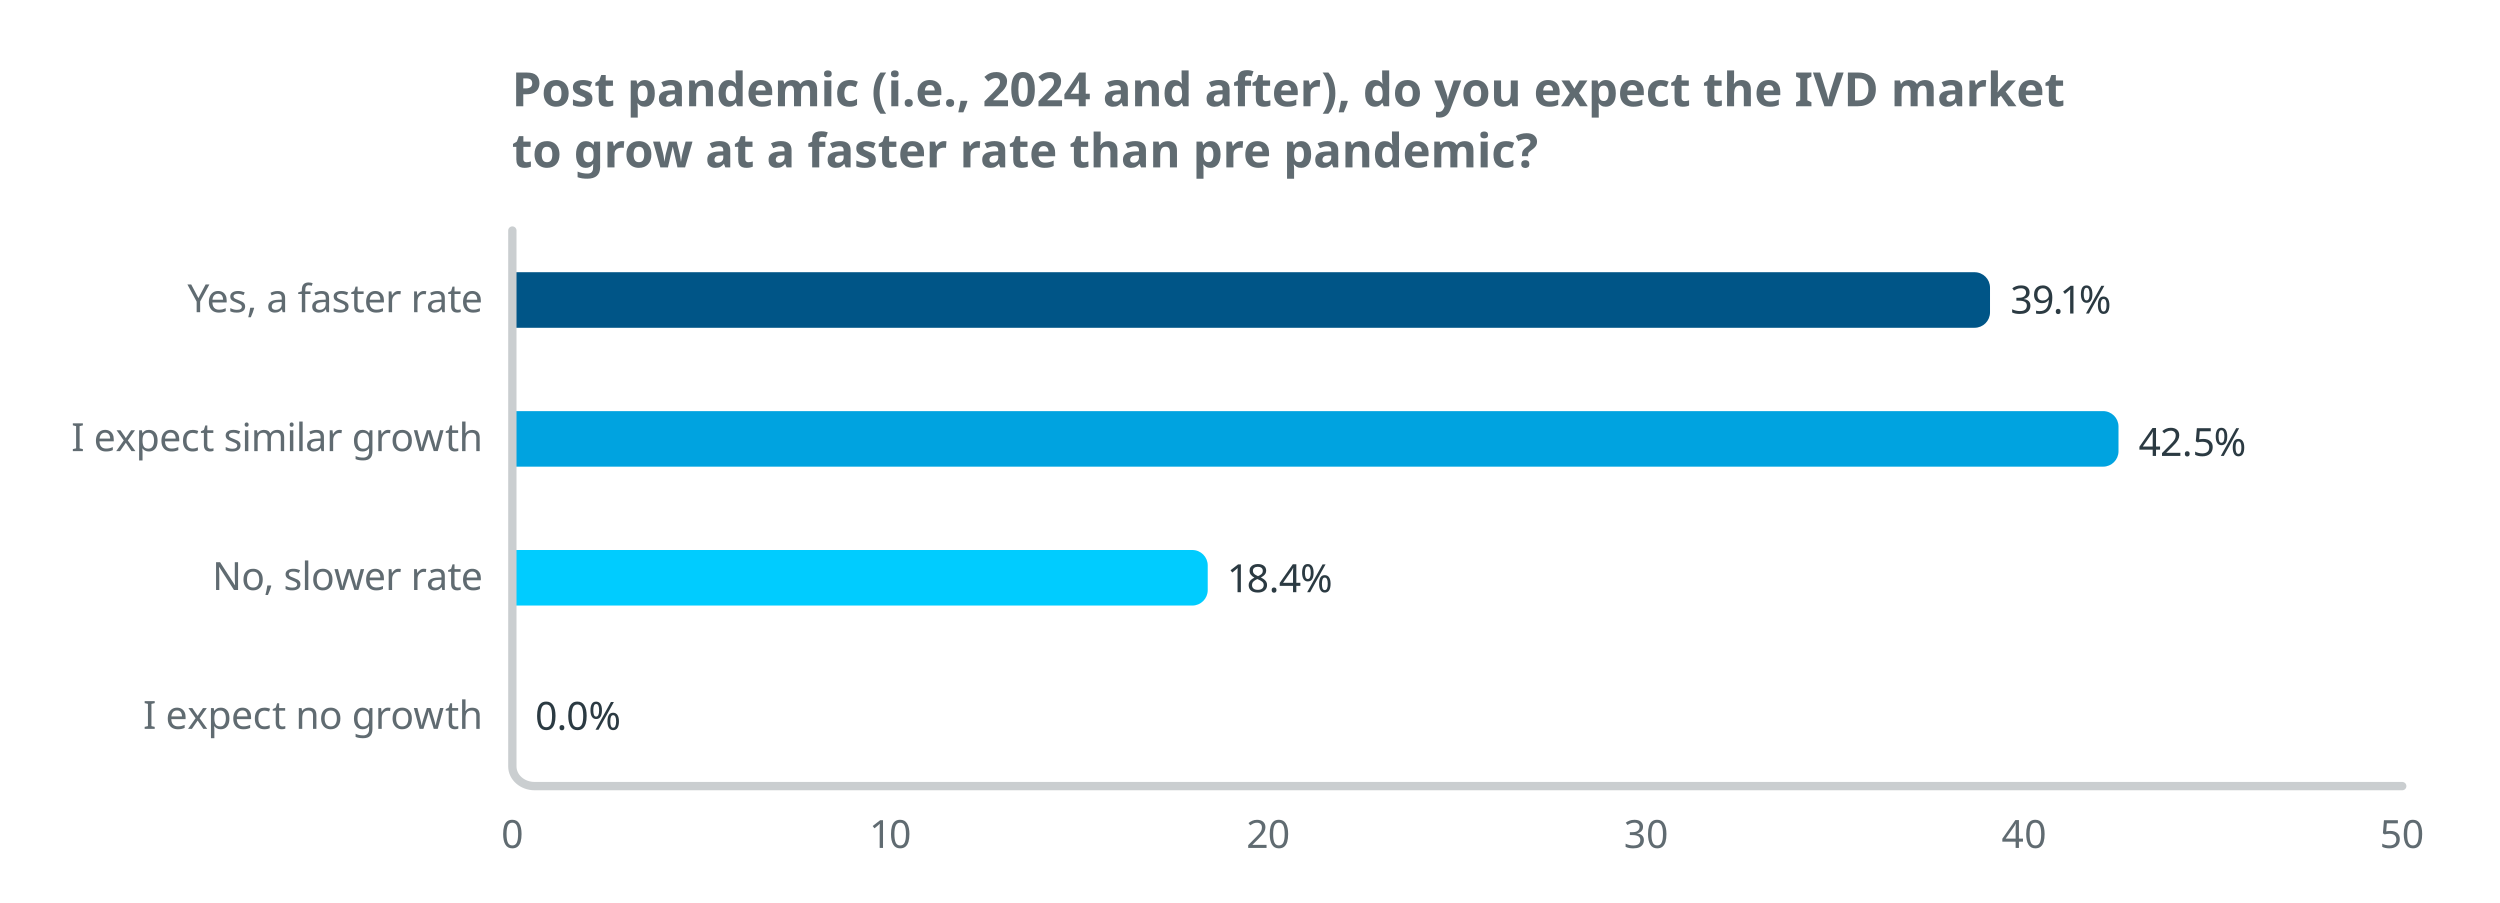<?xml version="1.0" encoding="UTF-8"?><svg id="no_data" xmlns="http://www.w3.org/2000/svg" viewBox="0 0 900 325"><defs><style>.cls-1{fill:none;stroke:#caced0;stroke-linecap:round;stroke-miterlimit:10;stroke-width:3px;}.cls-2{fill:#606b71;}.cls-2,.cls-3,.cls-4,.cls-5,.cls-6{stroke-width:0px;}.cls-3{fill:#2b3a42;}.cls-4{fill:#0cf;}.cls-5{fill:#00a3e0;}.cls-6{fill:#005587;}</style></defs><path class="cls-2" d="m187.764,300.255c0,1.083-.112,2.007-.336,2.772-.224.765-.581,1.353-1.071,1.764-.49.411-1.132.616-1.925.616-1.129,0-1.962-.455-2.499-1.365-.537-.91-.805-2.172-.805-3.787,0-1.083.11-2.007.329-2.772.219-.765.572-1.351,1.057-1.757.485-.406,1.125-.609,1.918-.609,1.12,0,1.955.45,2.506,1.351.551.901.826,2.163.826,3.787Zm-5.404,0c0,1.372.156,2.399.469,3.08.313.681.847,1.022,1.603,1.022.747,0,1.281-.338,1.603-1.015.322-.677.483-1.706.483-3.087,0-1.363-.161-2.385-.483-3.066-.322-.681-.856-1.022-1.603-1.022-.756,0-1.29.341-1.603,1.022-.313.681-.469,1.703-.469,3.066Z"/><path class="cls-2" d="m317.886,305.267h-1.204v-6.986c0-.401.004-.723.014-.966.009-.243.023-.495.042-.756-.149.149-.287.275-.413.378-.126.103-.278.233-.455.392l-1.064.868-.644-.826,2.702-2.1h1.022v9.996Z"/><path class="cls-2" d="m327.39,300.255c0,1.083-.112,2.007-.336,2.772-.224.765-.581,1.353-1.071,1.764-.49.411-1.132.616-1.925.616-1.129,0-1.962-.455-2.499-1.365-.537-.91-.805-2.172-.805-3.787,0-1.083.11-2.007.329-2.772.219-.765.572-1.351,1.057-1.757.485-.406,1.125-.609,1.918-.609,1.12,0,1.955.45,2.506,1.351.551.901.826,2.163.826,3.787Zm-5.404,0c0,1.372.156,2.399.469,3.08.313.681.847,1.022,1.603,1.022.747,0,1.281-.338,1.603-1.015.322-.677.483-1.706.483-3.087,0-1.363-.161-2.385-.483-3.066-.322-.681-.856-1.022-1.603-1.022-.756,0-1.29.341-1.603,1.022-.313.681-.469,1.703-.469,3.066Z"/><path class="cls-2" d="m455.957,305.267h-6.608v-1.022l2.618-2.646c.495-.504.917-.952,1.267-1.344.35-.392.614-.775.791-1.148.177-.373.266-.789.266-1.246,0-.551-.163-.968-.49-1.253-.327-.285-.751-.427-1.274-.427-.495,0-.924.084-1.288.252s-.737.401-1.12.7l-.658-.826c.392-.327.842-.604,1.351-.833.509-.229,1.08-.343,1.715-.343.933,0,1.67.238,2.212.714.541.476.812,1.125.812,1.946,0,.523-.107,1.013-.322,1.47-.215.457-.513.91-.896,1.358-.383.448-.831.919-1.344,1.414l-2.086,2.058v.056h5.054v1.12Z"/><path class="cls-2" d="m463.735,300.255c0,1.083-.112,2.007-.336,2.772-.224.765-.581,1.353-1.071,1.764-.49.411-1.132.616-1.925.616-1.129,0-1.962-.455-2.499-1.365-.537-.91-.805-2.172-.805-3.787,0-1.083.11-2.007.329-2.772.219-.765.572-1.351,1.057-1.757.485-.406,1.125-.609,1.918-.609,1.12,0,1.955.45,2.506,1.351.551.901.826,2.163.826,3.787Zm-5.404,0c0,1.372.156,2.399.469,3.08.313.681.847,1.022,1.603,1.022.747,0,1.281-.338,1.603-1.015.322-.677.483-1.706.483-3.087,0-1.363-.161-2.385-.483-3.066-.322-.681-.856-1.022-1.603-1.022-.756,0-1.29.341-1.603,1.022-.313.681-.469,1.703-.469,3.066Z"/><path class="cls-2" d="m591.49,297.609c0,.672-.189,1.206-.567,1.603-.378.397-.88.66-1.505.791v.056c.793.093,1.388.345,1.785.756.396.411.595.947.595,1.61,0,.588-.135,1.106-.406,1.554s-.688.798-1.253,1.05c-.565.252-1.291.378-2.177.378-.523,0-1.008-.04-1.456-.119s-.877-.222-1.288-.427v-1.148c.42.215.873.378,1.358.49.485.112.952.168,1.4.168.896,0,1.542-.175,1.939-.525s.595-.833.595-1.449c0-.625-.245-1.076-.735-1.351-.49-.275-1.178-.413-2.065-.413h-.966v-1.05h.98c.821,0,1.444-.173,1.869-.518.425-.345.637-.803.637-1.372,0-.485-.164-.861-.49-1.127-.327-.266-.77-.399-1.33-.399-.541,0-1.003.079-1.386.238-.383.159-.761.359-1.134.602l-.616-.84c.354-.28.796-.523,1.323-.728.527-.205,1.127-.308,1.799-.308,1.045,0,1.822.233,2.331.7.509.467.763,1.059.763,1.778Z"/><path class="cls-2" d="m599.92,300.255c0,1.083-.112,2.007-.336,2.772-.224.765-.581,1.353-1.071,1.764-.49.411-1.132.616-1.925.616-1.129,0-1.962-.455-2.499-1.365-.537-.91-.805-2.172-.805-3.787,0-1.083.11-2.007.329-2.772.219-.765.572-1.351,1.057-1.757.485-.406,1.125-.609,1.918-.609,1.12,0,1.955.45,2.506,1.351.551.901.826,2.163.826,3.787Zm-5.404,0c0,1.372.156,2.399.469,3.08.313.681.847,1.022,1.603,1.022.747,0,1.281-.338,1.603-1.015.322-.677.483-1.706.483-3.087,0-1.363-.161-2.385-.483-3.066-.322-.681-.856-1.022-1.603-1.022-.756,0-1.29.341-1.603,1.022-.313.681-.469,1.703-.469,3.066Z"/><path class="cls-2" d="m728.271,302.999h-1.456v2.268h-1.19v-2.268h-4.788v-1.05l4.704-6.734h1.274v6.678h1.456v1.106Zm-2.646-1.106v-3.15c0-.485.007-.898.021-1.239s.03-.665.049-.973h-.056c-.075.177-.168.369-.28.574-.112.205-.219.378-.322.518l-2.996,4.27h3.584Z"/><path class="cls-2" d="m736.065,300.255c0,1.083-.112,2.007-.336,2.772-.224.765-.581,1.353-1.071,1.764-.49.411-1.132.616-1.925.616-1.129,0-1.962-.455-2.499-1.365-.537-.91-.805-2.172-.805-3.787,0-1.083.11-2.007.329-2.772.219-.765.572-1.351,1.057-1.757.485-.406,1.125-.609,1.918-.609,1.12,0,1.955.45,2.506,1.351.551.901.826,2.163.826,3.787Zm-5.404,0c0,1.372.156,2.399.469,3.08.313.681.847,1.022,1.603,1.022.747,0,1.281-.338,1.603-1.015.322-.677.483-1.706.483-3.087,0-1.363-.161-2.385-.483-3.066-.322-.681-.856-1.022-1.603-1.022-.756,0-1.29.341-1.603,1.022-.313.681-.469,1.703-.469,3.066Z"/><path class="cls-2" d="m860.573,299.135c1.017,0,1.832.257,2.443.77.611.513.917,1.237.917,2.17,0,1.036-.329,1.85-.987,2.443-.658.593-1.575.889-2.751.889-.523,0-1.008-.047-1.456-.14s-.826-.229-1.134-.406v-1.162c.336.205.744.366,1.225.483.481.117.94.175,1.379.175.737,0,1.332-.175,1.785-.525.453-.35.679-.894.679-1.631,0-.653-.201-1.155-.602-1.505-.401-.35-1.036-.525-1.904-.525-.261,0-.56.023-.896.07-.336.047-.607.093-.812.14l-.616-.392.378-4.718h5.012v1.12h-3.962l-.238,2.898c.158-.028.373-.061.644-.098.271-.037.569-.056.896-.056Z"/><path class="cls-2" d="m871.986,300.255c0,1.083-.112,2.007-.336,2.772-.224.765-.581,1.353-1.071,1.764-.49.411-1.132.616-1.925.616-1.129,0-1.962-.455-2.499-1.365-.537-.91-.805-2.172-.805-3.787,0-1.083.11-2.007.329-2.772.219-.765.572-1.351,1.057-1.757.485-.406,1.125-.609,1.918-.609,1.12,0,1.955.45,2.506,1.351.551.901.826,2.163.826,3.787Zm-5.404,0c0,1.372.156,2.399.469,3.08.313.681.847,1.022,1.603,1.022.747,0,1.281-.338,1.603-1.015.322-.677.483-1.706.483-3.087,0-1.363-.161-2.385-.483-3.066-.322-.681-.856-1.022-1.603-1.022-.756,0-1.29.341-1.603,1.022-.313.681-.469,1.703-.469,3.066Z"/><path class="cls-4" d="m184.446,197.998h244.78c3.067,0,5.553,2.486,5.553,5.553v8.894c0,3.067-2.486,5.553-5.553,5.553h-244.78v-20Z"/><path class="cls-5" d="m184.446,147.998h572.661c3.067,0,5.553,2.486,5.553,5.553v8.894c0,3.067-2.486,5.553-5.553,5.553H184.446v-20Z"/><path class="cls-6" d="m184.446,97.998h526.404c3.067,0,5.553,2.486,5.553,5.553v8.894c0,3.067-2.486,5.553-5.553,5.553H184.446v-20Z"/><path class="cls-2" d="m55.695,262.398h-3.612v-.728l1.176-.266v-7.994l-1.176-.28v-.728h3.612v.728l-1.176.28v7.994l1.176.266v.728Z"/><path class="cls-2" d="m63.717,254.754c.635,0,1.185.14,1.652.42.467.28.823.674,1.071,1.183.247.509.371,1.104.371,1.785v.742h-5.138c.019.849.236,1.496.651,1.939.415.443.996.665,1.743.665.476,0,.898-.044,1.267-.133.368-.089.749-.217,1.141-.385v1.078c-.383.168-.761.292-1.134.371s-.817.119-1.33.119c-.719,0-1.349-.145-1.89-.434-.541-.289-.964-.719-1.267-1.288-.303-.569-.455-1.274-.455-2.114,0-.821.138-1.526.413-2.114.275-.588.663-1.041,1.162-1.358.499-.317,1.08-.476,1.743-.476Zm-.014,1.008c-.588,0-1.052.189-1.393.567-.341.378-.544.903-.609,1.575h3.822c-.01-.635-.159-1.15-.448-1.547-.29-.397-.747-.595-1.372-.595Z"/><path class="cls-2" d="m70.413,258.562l-2.59-3.668h1.4l1.932,2.828,1.918-2.828h1.386l-2.59,3.668,2.73,3.836h-1.4l-2.044-2.996-2.072,2.996h-1.386l2.716-3.836Z"/><path class="cls-2" d="m79.51,254.754c.924,0,1.668.322,2.233.966.565.644.847,1.615.847,2.912,0,1.279-.282,2.249-.847,2.912-.565.663-1.314.994-2.247.994-.579,0-1.057-.107-1.435-.322s-.675-.471-.889-.77h-.084c.009.159.026.359.049.602.023.243.035.453.035.63v3.08h-1.232v-10.864h1.008l.168,1.022h.056c.224-.327.518-.602.882-.826s.849-.336,1.456-.336Zm-.224,1.036c-.765,0-1.307.215-1.624.644-.318.429-.481,1.083-.49,1.96v.238c0,.924.151,1.636.455,2.135.303.499.866.749,1.687.749.448,0,.821-.124,1.12-.371.299-.247.52-.59.665-1.029.145-.439.217-.938.217-1.498,0-.859-.166-1.545-.497-2.058-.332-.513-.843-.77-1.533-.77Z"/><path class="cls-2" d="m87.291,254.754c.635,0,1.185.14,1.652.42.467.28.823.674,1.071,1.183.247.509.371,1.104.371,1.785v.742h-5.138c.019.849.236,1.496.651,1.939.415.443.996.665,1.743.665.476,0,.898-.044,1.267-.133.368-.089.749-.217,1.141-.385v1.078c-.383.168-.761.292-1.134.371s-.817.119-1.33.119c-.719,0-1.349-.145-1.89-.434-.541-.289-.964-.719-1.267-1.288-.303-.569-.455-1.274-.455-2.114,0-.821.138-1.526.413-2.114.275-.588.663-1.041,1.162-1.358.499-.317,1.08-.476,1.743-.476Zm-.014,1.008c-.588,0-1.052.189-1.393.567-.341.378-.544.903-.609,1.575h3.822c-.01-.635-.159-1.15-.448-1.547-.29-.397-.747-.595-1.372-.595Z"/><path class="cls-2" d="m95.17,262.538c-.672,0-1.265-.135-1.778-.406-.513-.271-.917-.691-1.211-1.26-.294-.569-.441-1.297-.441-2.184,0-.924.152-1.675.455-2.254.303-.579.721-1.003,1.253-1.274.532-.271,1.134-.406,1.806-.406.373,0,.74.04,1.099.119.359.079.651.175.875.287l-.378,1.022c-.224-.084-.485-.163-.784-.238-.299-.075-.579-.112-.84-.112-1.475,0-2.212.947-2.212,2.842,0,.905.18,1.598.539,2.079.359.481.894.721,1.603.721.401,0,.76-.042,1.078-.126.317-.084.607-.187.868-.308v1.092c-.252.131-.53.231-.833.301-.303.07-.67.105-1.099.105Z"/><path class="cls-2" d="m101.665,261.53c.187,0,.378-.014.574-.042.196-.028.354-.065.476-.112v.938c-.131.065-.317.119-.56.161-.243.042-.476.063-.7.063-.392,0-.754-.068-1.085-.203-.331-.135-.6-.371-.805-.707-.205-.336-.308-.807-.308-1.414v-4.368h-1.064v-.588l1.078-.49.49-1.596h.728v1.722h2.17v.952h-2.17v4.34c0,.457.11.796.329,1.015.219.219.501.329.847.329Z"/><path class="cls-2" d="m111.185,254.754c.896,0,1.573.219,2.03.658.457.439.686,1.139.686,2.1v4.886h-1.218v-4.802c0-1.204-.56-1.806-1.68-1.806-.831,0-1.405.233-1.722.7-.317.467-.476,1.139-.476,2.016v3.892h-1.232v-7.504h.994l.182,1.022h.07c.243-.392.579-.684,1.008-.875.429-.191.882-.287,1.358-.287Z"/><path class="cls-2" d="m122.539,258.632c0,1.241-.315,2.203-.945,2.884-.63.681-1.482,1.022-2.555,1.022-.663,0-1.253-.152-1.771-.455-.518-.303-.927-.747-1.225-1.33-.299-.583-.448-1.29-.448-2.121,0-1.241.31-2.198.931-2.87.621-.672,1.472-1.008,2.555-1.008.672,0,1.269.152,1.792.455.522.303.931.742,1.225,1.316.294.574.441,1.276.441,2.107Zm-5.67,0c0,.887.175,1.589.525,2.107.35.518.907.777,1.673.777.756,0,1.311-.259,1.666-.777.355-.518.532-1.22.532-2.107,0-.887-.177-1.582-.532-2.086-.355-.504-.915-.756-1.68-.756-.765,0-1.321.252-1.666.756-.345.504-.518,1.199-.518,2.086Z"/><path class="cls-2" d="m130.505,254.754c.494,0,.94.094,1.337.28.396.187.735.471,1.015.854h.07l.168-.994h.98v7.63c0,1.073-.273,1.881-.819,2.422-.546.541-1.393.812-2.541.812-1.102,0-2.002-.159-2.702-.476v-1.134c.737.392,1.661.588,2.772.588.644,0,1.15-.189,1.519-.567s.553-.894.553-1.547v-.294c0-.112.005-.273.014-.483.009-.21.019-.357.028-.441h-.056c-.504.756-1.279,1.134-2.324,1.134-.971,0-1.729-.341-2.275-1.022-.546-.681-.819-1.633-.819-2.856,0-1.195.273-2.144.819-2.849.546-.705,1.3-1.057,2.261-1.057Zm.168,1.036c-.625,0-1.111.25-1.456.749-.345.499-.518,1.211-.518,2.135s.168,1.631.504,2.121c.336.49.835.735,1.498.735.756,0,1.307-.203,1.652-.609.345-.406.518-1.062.518-1.967v-.294c0-1.017-.177-1.75-.532-2.198-.355-.448-.91-.672-1.666-.672Z"/><path class="cls-2" d="m139.693,254.754c.14,0,.289.007.448.021.159.014.303.035.434.063l-.154,1.134c-.121-.028-.257-.051-.406-.07-.149-.019-.285-.028-.406-.028-.383,0-.742.105-1.078.315-.336.21-.604.504-.805.882-.201.378-.301.819-.301,1.323v4.004h-1.232v-7.504h1.008l.14,1.372h.056c.233-.411.543-.765.931-1.064.387-.299.842-.448,1.365-.448Z"/><path class="cls-2" d="m148.27,258.632c0,1.241-.315,2.203-.945,2.884-.63.681-1.482,1.022-2.555,1.022-.663,0-1.253-.152-1.771-.455-.518-.303-.927-.747-1.225-1.33-.299-.583-.448-1.29-.448-2.121,0-1.241.31-2.198.931-2.87.621-.672,1.472-1.008,2.555-1.008.672,0,1.269.152,1.792.455.522.303.931.742,1.225,1.316.294.574.441,1.276.441,2.107Zm-5.67,0c0,.887.175,1.589.525,2.107.35.518.907.777,1.673.777.756,0,1.311-.259,1.666-.777.355-.518.532-1.22.532-2.107,0-.887-.177-1.582-.532-2.086-.355-.504-.915-.756-1.68-.756-.765,0-1.321.252-1.666.756-.345.504-.518,1.199-.518,2.086Z"/><path class="cls-2" d="m156.141,262.384l-1.288-4.228c-.121-.383-.229-.756-.322-1.12-.093-.364-.159-.653-.196-.868h-.056c-.037.215-.098.504-.182.868-.084.364-.191.742-.322,1.134l-1.344,4.214h-1.4l-2.058-7.504h1.274l1.036,4.004c.103.401.2.807.294,1.218.093.411.158.751.196,1.022h.056c.028-.159.07-.354.126-.588.056-.233.117-.478.182-.735.065-.257.13-.488.196-.693l1.33-4.228h1.344l1.288,4.228c.093.327.191.677.294,1.05.103.373.173.691.21.952h.056c.028-.233.091-.555.189-.966.098-.411.203-.831.315-1.26l1.05-4.004h1.26l-2.086,7.504h-1.442Z"/><path class="cls-2" d="m163.938,261.53c.187,0,.378-.014.574-.042.196-.028.354-.065.476-.112v.938c-.131.065-.317.119-.56.161-.243.042-.476.063-.7.063-.392,0-.754-.068-1.085-.203-.331-.135-.6-.371-.805-.707-.205-.336-.308-.807-.308-1.414v-4.368h-1.064v-.588l1.078-.49.49-1.596h.728v1.722h2.17v.952h-2.17v4.34c0,.457.11.796.329,1.015.219.219.501.329.847.329Z"/><path class="cls-2" d="m167.589,251.758v3.122c0,.373-.023.723-.07,1.05h.084c.243-.383.572-.672.987-.868.415-.196.865-.294,1.351-.294.905,0,1.589.217,2.051.651.462.434.693,1.132.693,2.093v4.886h-1.218v-4.802c0-1.204-.56-1.806-1.68-1.806-.84,0-1.417.236-1.729.707-.313.471-.469,1.146-.469,2.023v3.878h-1.232v-10.64h1.232Z"/><path class="cls-2" d="m85.702,212.398h-1.47l-5.348-8.302h-.056c.019.327.042.733.07,1.218.028.485.042.985.042,1.498v5.586h-1.162v-9.996h1.456l5.334,8.274h.056c-.01-.149-.021-.373-.035-.672-.014-.299-.028-.623-.042-.973-.014-.35-.021-.679-.021-.987v-5.642h1.176v9.996Z"/><path class="cls-2" d="m94.591,208.632c0,1.241-.315,2.203-.945,2.884-.63.681-1.482,1.022-2.555,1.022-.663,0-1.253-.152-1.771-.455-.518-.303-.927-.747-1.225-1.33-.299-.583-.448-1.29-.448-2.121,0-1.241.31-2.198.931-2.87.621-.672,1.472-1.008,2.555-1.008.672,0,1.269.152,1.792.455.522.303.931.742,1.225,1.316.294.574.441,1.276.441,2.107Zm-5.67,0c0,.887.175,1.589.525,2.107.35.518.907.777,1.673.777.756,0,1.311-.259,1.666-.777.355-.518.532-1.22.532-2.107,0-.887-.177-1.582-.532-2.086-.355-.504-.915-.756-1.68-.756-.765,0-1.321.252-1.666.756-.345.504-.518,1.199-.518,2.086Z"/><path class="cls-2" d="m97.564,210.774l.098.154c-.131.495-.308,1.038-.532,1.631-.224.593-.448,1.141-.672,1.645h-.91c.131-.532.264-1.115.399-1.75.135-.635.236-1.195.301-1.68h1.316Z"/><path class="cls-2" d="m108.162,210.326c0,.728-.271,1.279-.812,1.652-.541.373-1.269.56-2.184.56-.523,0-.973-.042-1.351-.126s-.712-.201-1.001-.35v-1.12c.299.149.66.287,1.085.413.425.126.856.189,1.295.189.625,0,1.078-.1,1.358-.301.28-.201.42-.469.42-.805,0-.187-.052-.355-.154-.504-.103-.149-.287-.299-.553-.448-.266-.149-.646-.317-1.141-.504-.486-.187-.901-.373-1.246-.56-.345-.187-.611-.411-.798-.672-.187-.261-.28-.597-.28-1.008,0-.635.259-1.125.777-1.47.518-.345,1.197-.518,2.037-.518.457,0,.884.047,1.281.14.396.093.768.215,1.113.364l-.42.98c-.317-.131-.649-.243-.994-.336-.345-.093-.7-.14-1.064-.14-.504,0-.889.082-1.155.245-.266.163-.399.385-.399.665,0,.215.061.392.182.532.121.14.324.28.609.42.285.14.665.299,1.141.476.476.177.882.359,1.218.546.336.187.593.413.77.679.177.266.266.6.266,1.001Z"/><path class="cls-2" d="m110.992,212.398h-1.232v-10.64h1.232v10.64Z"/><path class="cls-2" d="m119.699,208.632c0,1.241-.315,2.203-.945,2.884-.63.681-1.482,1.022-2.555,1.022-.663,0-1.253-.152-1.771-.455-.518-.303-.927-.747-1.225-1.33-.299-.583-.448-1.29-.448-2.121,0-1.241.31-2.198.931-2.87.621-.672,1.472-1.008,2.555-1.008.672,0,1.269.152,1.792.455.522.303.931.742,1.225,1.316.294.574.441,1.276.441,2.107Zm-5.67,0c0,.887.175,1.589.525,2.107.35.518.907.777,1.673.777.756,0,1.311-.259,1.666-.777.355-.518.532-1.22.532-2.107,0-.887-.177-1.582-.532-2.086-.355-.504-.915-.756-1.68-.756-.765,0-1.321.252-1.666.756-.345.504-.518,1.199-.518,2.086Z"/><path class="cls-2" d="m127.57,212.384l-1.288-4.228c-.121-.383-.229-.756-.322-1.12-.093-.364-.159-.653-.196-.868h-.056c-.037.215-.098.504-.182.868-.084.364-.191.742-.322,1.134l-1.344,4.214h-1.4l-2.058-7.504h1.274l1.036,4.004c.103.401.2.807.294,1.218.093.411.158.751.196,1.022h.056c.028-.159.07-.354.126-.588.056-.233.117-.478.182-.735.065-.257.13-.488.196-.693l1.33-4.228h1.344l1.288,4.228c.093.327.191.677.294,1.05.103.373.173.691.21.952h.056c.028-.233.091-.555.189-.966.098-.411.203-.831.315-1.26l1.05-4.004h1.26l-2.086,7.504h-1.442Z"/><path class="cls-2" d="m135.119,204.754c.635,0,1.185.14,1.652.42.467.28.823.674,1.071,1.183.247.509.371,1.104.371,1.785v.742h-5.138c.019.849.236,1.496.651,1.939.415.443.996.665,1.743.665.476,0,.898-.044,1.267-.133.368-.089.749-.217,1.141-.385v1.078c-.383.168-.761.292-1.134.371s-.817.119-1.33.119c-.719,0-1.349-.145-1.89-.434-.541-.289-.964-.719-1.267-1.288-.303-.569-.455-1.274-.455-2.114,0-.821.138-1.526.413-2.114.275-.588.663-1.041,1.162-1.358.499-.317,1.08-.476,1.743-.476Zm-.014,1.008c-.588,0-1.052.189-1.393.567-.341.378-.544.903-.609,1.575h3.822c-.01-.635-.159-1.15-.448-1.547-.29-.397-.747-.595-1.372-.595Z"/><path class="cls-2" d="m143.428,204.754c.14,0,.289.007.448.021.159.014.303.035.434.063l-.154,1.134c-.121-.028-.257-.051-.406-.07-.149-.019-.285-.028-.406-.028-.383,0-.742.105-1.078.315-.336.21-.604.504-.805.882-.201.378-.301.819-.301,1.323v4.004h-1.232v-7.504h1.008l.14,1.372h.056c.233-.411.543-.765.931-1.064.387-.299.842-.448,1.365-.448Z"/><path class="cls-2" d="m152.569,204.754c.14,0,.289.007.448.021.159.014.303.035.434.063l-.154,1.134c-.121-.028-.257-.051-.406-.07-.149-.019-.285-.028-.406-.028-.383,0-.742.105-1.078.315-.336.21-.604.504-.805.882-.201.378-.301.819-.301,1.323v4.004h-1.232v-7.504h1.008l.14,1.372h.056c.233-.411.543-.765.931-1.064.387-.299.842-.448,1.365-.448Z"/><path class="cls-2" d="m157.446,204.768c.915,0,1.591.201,2.03.602.438.401.658,1.041.658,1.918v5.11h-.896l-.238-1.064h-.056c-.327.411-.672.714-1.036.91-.364.196-.859.294-1.484.294-.681,0-1.246-.18-1.694-.539-.448-.359-.672-.922-.672-1.687,0-.747.294-1.323.882-1.729.588-.406,1.493-.628,2.716-.665l1.274-.042v-.448c0-.625-.136-1.059-.406-1.302-.271-.243-.654-.364-1.148-.364-.392,0-.765.058-1.12.175-.355.117-.686.25-.994.399l-.378-.924c.327-.177.714-.329,1.162-.455.448-.126.915-.189,1.4-.189Zm1.47,3.962l-1.106.042c-.933.037-1.58.187-1.939.448-.359.261-.539.63-.539,1.106,0,.42.128.728.385.924.257.196.586.294.987.294.625,0,1.15-.175,1.575-.525.425-.35.637-.889.637-1.617v-.672Z"/><path class="cls-2" d="m164.807,211.53c.187,0,.378-.014.574-.042.196-.028.354-.065.476-.112v.938c-.131.065-.317.119-.56.161-.243.042-.476.063-.7.063-.392,0-.754-.068-1.085-.203-.331-.135-.6-.371-.805-.707-.205-.336-.308-.807-.308-1.414v-4.368h-1.064v-.588l1.078-.49.49-1.596h.728v1.722h2.17v.952h-2.17v4.34c0,.457.11.796.329,1.015.219.219.501.329.847.329Z"/><path class="cls-2" d="m170.01,204.754c.635,0,1.185.14,1.652.42.467.28.823.674,1.071,1.183.247.509.371,1.104.371,1.785v.742h-5.138c.019.849.236,1.496.651,1.939.415.443.996.665,1.743.665.476,0,.898-.044,1.267-.133.368-.089.749-.217,1.141-.385v1.078c-.383.168-.761.292-1.134.371s-.817.119-1.33.119c-.719,0-1.349-.145-1.89-.434-.541-.289-.964-.719-1.267-1.288-.303-.569-.455-1.274-.455-2.114,0-.821.138-1.526.413-2.114.275-.588.663-1.041,1.162-1.358.499-.317,1.08-.476,1.743-.476Zm-.014,1.008c-.588,0-1.052.189-1.393.567-.341.378-.544.903-.609,1.575h3.822c-.01-.635-.159-1.15-.448-1.547-.29-.397-.747-.595-1.372-.595Z"/><path class="cls-2" d="m29.836,162.398h-3.612v-.728l1.176-.266v-7.994l-1.176-.28v-.728h3.612v.728l-1.176.28v7.994l1.176.266v.728Z"/><path class="cls-2" d="m37.858,154.754c.635,0,1.185.14,1.652.42.467.28.824.674,1.071,1.183.247.509.371,1.104.371,1.785v.742h-5.138c.019.849.236,1.496.651,1.939.415.443.996.665,1.743.665.476,0,.898-.044,1.267-.133.369-.089.749-.217,1.141-.385v1.078c-.383.168-.761.292-1.134.371-.373.079-.817.119-1.33.119-.719,0-1.349-.145-1.89-.434-.541-.289-.964-.719-1.267-1.288-.303-.569-.455-1.274-.455-2.114,0-.821.138-1.526.413-2.114.275-.588.663-1.041,1.162-1.358.499-.317,1.08-.476,1.743-.476Zm-.014,1.008c-.588,0-1.052.189-1.393.567-.341.378-.544.903-.609,1.575h3.822c-.009-.635-.159-1.15-.448-1.547-.289-.397-.747-.595-1.372-.595Z"/><path class="cls-2" d="m44.554,158.562l-2.59-3.668h1.4l1.932,2.828,1.918-2.828h1.386l-2.59,3.668,2.73,3.836h-1.4l-2.044-2.996-2.072,2.996h-1.386l2.716-3.836Z"/><path class="cls-2" d="m53.651,154.754c.924,0,1.668.322,2.233.966.565.644.847,1.615.847,2.912,0,1.279-.282,2.249-.847,2.912-.565.663-1.314.994-2.247.994-.579,0-1.057-.107-1.435-.322s-.675-.471-.889-.77h-.084c.009.159.026.359.049.602.023.243.035.453.035.63v3.08h-1.232v-10.864h1.008l.168,1.022h.056c.224-.327.518-.602.882-.826s.849-.336,1.456-.336Zm-.224,1.036c-.765,0-1.307.215-1.624.644-.318.429-.481,1.083-.49,1.96v.238c0,.924.151,1.636.455,2.135.303.499.866.749,1.687.749.448,0,.821-.124,1.12-.371.299-.247.52-.59.665-1.029.145-.439.217-.938.217-1.498,0-.859-.166-1.545-.497-2.058-.332-.513-.843-.77-1.533-.77Z"/><path class="cls-2" d="m61.432,154.754c.635,0,1.185.14,1.652.42.467.28.823.674,1.071,1.183.247.509.371,1.104.371,1.785v.742h-5.138c.019.849.236,1.496.651,1.939.415.443.996.665,1.743.665.476,0,.898-.044,1.267-.133.368-.089.749-.217,1.141-.385v1.078c-.383.168-.761.292-1.134.371s-.817.119-1.33.119c-.719,0-1.349-.145-1.89-.434-.541-.289-.964-.719-1.267-1.288-.303-.569-.455-1.274-.455-2.114,0-.821.138-1.526.413-2.114.275-.588.663-1.041,1.162-1.358.499-.317,1.08-.476,1.743-.476Zm-.014,1.008c-.588,0-1.052.189-1.393.567-.341.378-.544.903-.609,1.575h3.822c-.01-.635-.159-1.15-.448-1.547-.29-.397-.747-.595-1.372-.595Z"/><path class="cls-2" d="m69.311,162.538c-.672,0-1.265-.135-1.778-.406-.513-.271-.917-.691-1.211-1.26-.294-.569-.441-1.297-.441-2.184,0-.924.152-1.675.455-2.254.303-.579.721-1.003,1.253-1.274.532-.271,1.134-.406,1.806-.406.373,0,.74.04,1.099.119.359.079.651.175.875.287l-.378,1.022c-.224-.084-.485-.163-.784-.238-.299-.075-.579-.112-.84-.112-1.475,0-2.212.947-2.212,2.842,0,.905.18,1.598.539,2.079.359.481.894.721,1.603.721.401,0,.76-.042,1.078-.126.317-.084.607-.187.868-.308v1.092c-.252.131-.53.231-.833.301-.303.07-.67.105-1.099.105Z"/><path class="cls-2" d="m75.806,161.53c.187,0,.378-.014.574-.042.196-.028.354-.065.476-.112v.938c-.131.065-.317.119-.56.161-.243.042-.476.063-.7.063-.392,0-.754-.068-1.085-.203-.331-.135-.6-.371-.805-.707-.205-.336-.308-.807-.308-1.414v-4.368h-1.064v-.588l1.078-.49.49-1.596h.728v1.722h2.17v.952h-2.17v4.34c0,.457.11.796.329,1.015.219.219.501.329.847.329Z"/><path class="cls-2" d="m86.6,160.326c0,.728-.271,1.279-.812,1.652-.541.373-1.269.56-2.184.56-.523,0-.973-.042-1.351-.126s-.712-.201-1.001-.35v-1.12c.299.149.66.287,1.085.413.425.126.856.189,1.295.189.625,0,1.078-.1,1.358-.301.28-.201.42-.469.42-.805,0-.187-.052-.355-.154-.504-.103-.149-.287-.299-.553-.448-.266-.149-.646-.317-1.141-.504-.486-.187-.901-.373-1.246-.56-.345-.187-.611-.411-.798-.672-.187-.261-.28-.597-.28-1.008,0-.635.259-1.125.777-1.47.518-.345,1.197-.518,2.037-.518.457,0,.884.047,1.281.14.396.093.768.215,1.113.364l-.42.98c-.317-.131-.649-.243-.994-.336-.345-.093-.7-.14-1.064-.14-.504,0-.889.082-1.155.245-.266.163-.399.385-.399.665,0,.215.061.392.182.532.121.14.324.28.609.42.285.14.665.299,1.141.476.476.177.882.359,1.218.546.336.187.593.413.77.679.177.266.266.6.266,1.001Z"/><path class="cls-2" d="m88.8,152.08c.187,0,.352.063.497.189s.217.324.217.595c0,.271-.072.469-.217.595s-.31.189-.497.189c-.206,0-.378-.063-.518-.189s-.21-.324-.21-.595c0-.271.07-.469.21-.595s.312-.189.518-.189Zm.602,2.814v7.504h-1.232v-7.504h1.232Z"/><path class="cls-2" d="m99.765,154.754c.849,0,1.484.219,1.904.658.42.439.63,1.139.63,2.1v4.886h-1.218v-4.83c0-1.185-.509-1.778-1.526-1.778-.728,0-1.248.21-1.561.63-.313.42-.469,1.031-.469,1.834v4.144h-1.218v-4.83c0-1.185-.513-1.778-1.54-1.778-.756,0-1.279.233-1.568.7-.289.467-.434,1.139-.434,2.016v3.892h-1.232v-7.504h.994l.182,1.022h.07c.233-.392.548-.684.945-.875.396-.191.819-.287,1.267-.287,1.176,0,1.941.42,2.296,1.26h.07c.252-.429.593-.747,1.022-.952.429-.205.891-.308,1.386-.308Z"/><path class="cls-2" d="m104.998,152.08c.187,0,.352.063.497.189s.217.324.217.595c0,.271-.072.469-.217.595s-.31.189-.497.189c-.206,0-.378-.063-.518-.189s-.21-.324-.21-.595c0-.271.07-.469.21-.595s.312-.189.518-.189Zm.602,2.814v7.504h-1.232v-7.504h1.232Z"/><path class="cls-2" d="m108.957,162.398h-1.232v-10.64h1.232v10.64Z"/><path class="cls-2" d="m113.93,154.768c.915,0,1.591.201,2.03.602.438.401.658,1.041.658,1.918v5.11h-.896l-.238-1.064h-.056c-.327.411-.672.714-1.036.91-.364.196-.859.294-1.484.294-.681,0-1.246-.18-1.694-.539-.448-.359-.672-.922-.672-1.687,0-.747.294-1.323.882-1.729.588-.406,1.493-.628,2.716-.665l1.274-.042v-.448c0-.625-.136-1.059-.406-1.302-.271-.243-.654-.364-1.148-.364-.392,0-.765.058-1.12.175-.355.117-.686.25-.994.399l-.378-.924c.327-.177.714-.329,1.162-.455.448-.126.915-.189,1.4-.189Zm1.47,3.962l-1.106.042c-.933.037-1.58.187-1.939.448-.359.261-.539.63-.539,1.106,0,.42.128.728.385.924.257.196.586.294.987.294.625,0,1.15-.175,1.575-.525.425-.35.637-.889.637-1.617v-.672Z"/><path class="cls-2" d="m122.203,154.754c.14,0,.289.007.448.021.159.014.303.035.434.063l-.154,1.134c-.121-.028-.257-.051-.406-.07-.149-.019-.285-.028-.406-.028-.383,0-.742.105-1.078.315-.336.21-.604.504-.805.882-.201.378-.301.819-.301,1.323v4.004h-1.232v-7.504h1.008l.14,1.372h.056c.233-.411.543-.765.931-1.064.387-.299.842-.448,1.365-.448Z"/><path class="cls-2" d="m130.505,154.754c.494,0,.94.094,1.337.28.396.187.735.471,1.015.854h.07l.168-.994h.98v7.63c0,1.073-.273,1.881-.819,2.422-.546.541-1.393.812-2.541.812-1.102,0-2.002-.159-2.702-.476v-1.134c.737.392,1.661.588,2.772.588.644,0,1.15-.189,1.519-.567s.553-.894.553-1.547v-.294c0-.112.005-.273.014-.483.009-.21.019-.357.028-.441h-.056c-.504.756-1.279,1.134-2.324,1.134-.971,0-1.729-.341-2.275-1.022-.546-.681-.819-1.633-.819-2.856,0-1.195.273-2.144.819-2.849.546-.705,1.3-1.057,2.261-1.057Zm.168,1.036c-.625,0-1.111.25-1.456.749-.345.499-.518,1.211-.518,2.135s.168,1.631.504,2.121c.336.49.835.735,1.498.735.756,0,1.307-.203,1.652-.609.345-.406.518-1.062.518-1.967v-.294c0-1.017-.177-1.75-.532-2.198-.355-.448-.91-.672-1.666-.672Z"/><path class="cls-2" d="m139.692,154.754c.14,0,.289.007.448.021.159.014.303.035.434.063l-.154,1.134c-.121-.028-.257-.051-.406-.07-.149-.019-.285-.028-.406-.028-.383,0-.742.105-1.078.315-.336.21-.604.504-.805.882-.201.378-.301.819-.301,1.323v4.004h-1.232v-7.504h1.008l.14,1.372h.056c.233-.411.543-.765.931-1.064.387-.299.842-.448,1.365-.448Z"/><path class="cls-2" d="m148.27,158.632c0,1.241-.315,2.203-.945,2.884-.63.681-1.482,1.022-2.555,1.022-.663,0-1.253-.152-1.771-.455-.518-.303-.927-.747-1.225-1.33-.299-.583-.448-1.29-.448-2.121,0-1.241.31-2.198.931-2.87.621-.672,1.472-1.008,2.555-1.008.672,0,1.269.152,1.792.455.522.303.931.742,1.225,1.316.294.574.441,1.276.441,2.107Zm-5.67,0c0,.887.175,1.589.525,2.107.35.518.907.777,1.673.777.756,0,1.311-.259,1.666-.777.355-.518.532-1.22.532-2.107,0-.887-.177-1.582-.532-2.086-.355-.504-.915-.756-1.68-.756-.765,0-1.321.252-1.666.756-.345.504-.518,1.199-.518,2.086Z"/><path class="cls-2" d="m156.141,162.384l-1.288-4.228c-.121-.383-.229-.756-.322-1.12-.093-.364-.159-.653-.196-.868h-.056c-.037.215-.098.504-.182.868-.084.364-.191.742-.322,1.134l-1.344,4.214h-1.4l-2.058-7.504h1.274l1.036,4.004c.103.401.2.807.294,1.218.093.411.158.751.196,1.022h.056c.028-.159.07-.354.126-.588.056-.233.117-.478.182-.735.065-.257.13-.488.196-.693l1.33-4.228h1.344l1.288,4.228c.093.327.191.677.294,1.05.103.373.173.691.21.952h.056c.028-.233.091-.555.189-.966.098-.411.203-.831.315-1.26l1.05-4.004h1.26l-2.086,7.504h-1.442Z"/><path class="cls-2" d="m163.937,161.53c.187,0,.378-.014.574-.042.196-.028.354-.065.476-.112v.938c-.131.065-.317.119-.56.161-.243.042-.476.063-.7.063-.392,0-.754-.068-1.085-.203-.331-.135-.6-.371-.805-.707-.205-.336-.308-.807-.308-1.414v-4.368h-1.064v-.588l1.078-.49.49-1.596h.728v1.722h2.17v.952h-2.17v4.34c0,.457.11.796.329,1.015.219.219.501.329.847.329Z"/><path class="cls-2" d="m167.589,151.758v3.122c0,.373-.023.723-.07,1.05h.084c.243-.383.572-.672.987-.868.415-.196.865-.294,1.351-.294.905,0,1.589.217,2.051.651.462.434.693,1.132.693,2.093v4.886h-1.218v-4.802c0-1.204-.56-1.806-1.68-1.806-.84,0-1.417.236-1.729.707-.313.471-.469,1.146-.469,2.023v3.878h-1.232v-10.64h1.232Z"/><path class="cls-2" d="m71.422,107.316l2.604-4.914h1.358l-3.332,6.118v3.878h-1.26v-3.822l-3.332-6.174h1.372l2.59,4.914Z"/><path class="cls-2" d="m78.508,104.754c.635,0,1.185.14,1.652.42.467.28.823.674,1.071,1.183.247.509.371,1.104.371,1.785v.742h-5.138c.019.849.236,1.496.651,1.939.415.443.996.665,1.743.665.476,0,.898-.044,1.267-.133.368-.089.749-.217,1.141-.385v1.078c-.383.168-.761.292-1.134.371s-.817.119-1.33.119c-.719,0-1.349-.145-1.89-.434-.541-.289-.964-.719-1.267-1.288-.303-.569-.455-1.274-.455-2.114,0-.821.138-1.526.413-2.114.275-.588.663-1.041,1.162-1.358.499-.317,1.08-.476,1.743-.476Zm-.014,1.008c-.588,0-1.052.189-1.393.567-.341.378-.544.903-.609,1.575h3.822c-.01-.635-.159-1.15-.448-1.547-.29-.397-.747-.595-1.372-.595Z"/><path class="cls-2" d="m88.252,110.326c0,.728-.271,1.279-.812,1.652-.541.373-1.269.56-2.184.56-.523,0-.973-.042-1.351-.126s-.712-.201-1.001-.35v-1.12c.299.149.66.287,1.085.413.425.126.856.189,1.295.189.625,0,1.078-.1,1.358-.301.28-.201.42-.469.42-.805,0-.187-.052-.355-.154-.504-.103-.149-.287-.299-.553-.448-.266-.149-.646-.317-1.141-.504-.486-.187-.901-.373-1.246-.56-.345-.187-.611-.411-.798-.672-.187-.261-.28-.597-.28-1.008,0-.635.259-1.125.777-1.47.518-.345,1.197-.518,2.037-.518.457,0,.884.047,1.281.14.396.093.768.215,1.113.364l-.42.98c-.317-.131-.649-.243-.994-.336-.345-.093-.7-.14-1.064-.14-.504,0-.889.082-1.155.245-.266.163-.399.385-.399.665,0,.215.061.392.182.532.121.14.324.28.609.42.285.14.665.299,1.141.476.476.177.882.359,1.218.546.336.187.593.413.77.679.177.266.266.6.266,1.001Z"/><path class="cls-2" d="m91.398,110.774l.098.154c-.131.495-.308,1.038-.532,1.631-.224.593-.448,1.141-.672,1.645h-.91c.131-.532.264-1.115.399-1.75.135-.635.236-1.195.301-1.68h1.316Z"/><path class="cls-2" d="m99.952,104.768c.915,0,1.591.201,2.03.602.438.401.658,1.041.658,1.918v5.11h-.896l-.238-1.064h-.056c-.327.411-.672.714-1.036.91-.364.196-.859.294-1.484.294-.681,0-1.246-.18-1.694-.539-.448-.359-.672-.922-.672-1.687,0-.747.294-1.323.882-1.729.588-.406,1.493-.628,2.716-.665l1.274-.042v-.448c0-.625-.136-1.059-.406-1.302-.271-.243-.654-.364-1.148-.364-.392,0-.765.058-1.12.175-.355.117-.686.25-.994.399l-.378-.924c.327-.177.714-.329,1.162-.455.448-.126.915-.189,1.4-.189Zm1.47,3.962l-1.106.042c-.933.037-1.58.187-1.939.448-.359.261-.539.63-.539,1.106,0,.42.128.728.385.924.257.196.586.294.987.294.625,0,1.15-.175,1.575-.525.425-.35.637-.889.637-1.617v-.672Z"/><path class="cls-2" d="m111.781,105.846h-1.89v6.552h-1.232v-6.552h-1.316v-.574l1.316-.42v-.434c0-.971.212-1.668.637-2.093.425-.425,1.024-.637,1.799-.637.289,0,.56.026.812.077.252.052.467.11.644.175l-.322.966c-.149-.047-.322-.093-.518-.14-.196-.047-.397-.07-.602-.07-.411,0-.717.138-.917.413-.201.275-.301.707-.301,1.295v.49h1.89v.952Z"/><path class="cls-2" d="m115.781,104.768c.915,0,1.591.201,2.03.602.438.401.658,1.041.658,1.918v5.11h-.896l-.238-1.064h-.056c-.327.411-.672.714-1.036.91-.364.196-.859.294-1.484.294-.681,0-1.246-.18-1.694-.539-.448-.359-.672-.922-.672-1.687,0-.747.294-1.323.882-1.729.588-.406,1.493-.628,2.716-.665l1.274-.042v-.448c0-.625-.136-1.059-.406-1.302-.271-.243-.654-.364-1.148-.364-.392,0-.765.058-1.12.175-.355.117-.686.25-.994.399l-.378-.924c.327-.177.714-.329,1.162-.455.448-.126.915-.189,1.4-.189Zm1.47,3.962l-1.106.042c-.933.037-1.58.187-1.939.448-.359.261-.539.63-.539,1.106,0,.42.128.728.385.924.257.196.586.294.987.294.625,0,1.15-.175,1.575-.525.425-.35.637-.889.637-1.617v-.672Z"/><path class="cls-2" d="m125.479,110.326c0,.728-.271,1.279-.812,1.652-.541.373-1.269.56-2.184.56-.523,0-.973-.042-1.351-.126s-.712-.201-1.001-.35v-1.12c.299.149.66.287,1.085.413.425.126.856.189,1.295.189.625,0,1.078-.1,1.358-.301.28-.201.42-.469.42-.805,0-.187-.052-.355-.154-.504-.103-.149-.287-.299-.553-.448-.266-.149-.646-.317-1.141-.504-.486-.187-.901-.373-1.246-.56-.345-.187-.611-.411-.798-.672-.187-.261-.28-.597-.28-1.008,0-.635.259-1.125.777-1.47.518-.345,1.197-.518,2.037-.518.457,0,.884.047,1.281.14.396.093.768.215,1.113.364l-.42.98c-.317-.131-.649-.243-.994-.336-.345-.093-.7-.14-1.064-.14-.504,0-.889.082-1.155.245-.266.163-.399.385-.399.665,0,.215.061.392.182.532.121.14.324.28.609.42.285.14.665.299,1.141.476.476.177.882.359,1.218.546.336.187.593.413.77.679.177.266.266.6.266,1.001Z"/><path class="cls-2" d="m129.915,111.53c.187,0,.378-.014.574-.042.196-.028.354-.065.476-.112v.938c-.131.065-.317.119-.56.161-.243.042-.476.063-.7.063-.392,0-.754-.068-1.085-.203-.331-.135-.6-.371-.805-.707-.205-.336-.308-.807-.308-1.414v-4.368h-1.064v-.588l1.078-.49.49-1.596h.728v1.722h2.17v.952h-2.17v4.34c0,.457.11.796.329,1.015.219.219.501.329.847.329Z"/><path class="cls-2" d="m135.119,104.754c.635,0,1.185.14,1.652.42.467.28.823.674,1.071,1.183.247.509.371,1.104.371,1.785v.742h-5.138c.019.849.236,1.496.651,1.939.415.443.996.665,1.743.665.476,0,.898-.044,1.267-.133.368-.089.749-.217,1.141-.385v1.078c-.383.168-.761.292-1.134.371s-.817.119-1.33.119c-.719,0-1.349-.145-1.89-.434-.541-.289-.964-.719-1.267-1.288-.303-.569-.455-1.274-.455-2.114,0-.821.138-1.526.413-2.114.275-.588.663-1.041,1.162-1.358.499-.317,1.08-.476,1.743-.476Zm-.014,1.008c-.588,0-1.052.189-1.393.567-.341.378-.544.903-.609,1.575h3.822c-.01-.635-.159-1.15-.448-1.547-.29-.397-.747-.595-1.372-.595Z"/><path class="cls-2" d="m143.428,104.754c.14,0,.289.007.448.021.159.014.303.035.434.063l-.154,1.134c-.121-.028-.257-.051-.406-.07-.149-.019-.285-.028-.406-.028-.383,0-.742.105-1.078.315-.336.21-.604.504-.805.882-.201.378-.301.819-.301,1.323v4.004h-1.232v-7.504h1.008l.14,1.372h.056c.233-.411.543-.765.931-1.064.387-.299.842-.448,1.365-.448Z"/><path class="cls-2" d="m152.57,104.754c.14,0,.289.007.448.021.159.014.303.035.434.063l-.154,1.134c-.121-.028-.257-.051-.406-.07-.149-.019-.285-.028-.406-.028-.383,0-.742.105-1.078.315-.336.21-.604.504-.805.882-.201.378-.301.819-.301,1.323v4.004h-1.232v-7.504h1.008l.14,1.372h.056c.233-.411.543-.765.931-1.064.387-.299.842-.448,1.365-.448Z"/><path class="cls-2" d="m157.446,104.768c.915,0,1.591.201,2.03.602.438.401.658,1.041.658,1.918v5.11h-.896l-.238-1.064h-.056c-.327.411-.672.714-1.036.91-.364.196-.859.294-1.484.294-.681,0-1.246-.18-1.694-.539-.448-.359-.672-.922-.672-1.687,0-.747.294-1.323.882-1.729.588-.406,1.493-.628,2.716-.665l1.274-.042v-.448c0-.625-.136-1.059-.406-1.302-.271-.243-.654-.364-1.148-.364-.392,0-.765.058-1.12.175-.355.117-.686.25-.994.399l-.378-.924c.327-.177.714-.329,1.162-.455.448-.126.915-.189,1.4-.189Zm1.47,3.962l-1.106.042c-.933.037-1.58.187-1.939.448-.359.261-.539.63-.539,1.106,0,.42.128.728.385.924.257.196.586.294.987.294.625,0,1.15-.175,1.575-.525.425-.35.637-.889.637-1.617v-.672Z"/><path class="cls-2" d="m164.807,111.53c.187,0,.378-.014.574-.042.196-.028.354-.065.476-.112v.938c-.131.065-.317.119-.56.161-.243.042-.476.063-.7.063-.392,0-.754-.068-1.085-.203-.331-.135-.6-.371-.805-.707-.205-.336-.308-.807-.308-1.414v-4.368h-1.064v-.588l1.078-.49.49-1.596h.728v1.722h2.17v.952h-2.17v4.34c0,.457.11.796.329,1.015.219.219.501.329.847.329Z"/><path class="cls-2" d="m170.01,104.754c.635,0,1.185.14,1.652.42.467.28.823.674,1.071,1.183.247.509.371,1.104.371,1.785v.742h-5.138c.019.849.236,1.496.651,1.939.415.443.996.665,1.743.665.476,0,.898-.044,1.267-.133.368-.089.749-.217,1.141-.385v1.078c-.383.168-.761.292-1.134.371s-.817.119-1.33.119c-.719,0-1.349-.145-1.89-.434-.541-.289-.964-.719-1.267-1.288-.303-.569-.455-1.274-.455-2.114,0-.821.138-1.526.413-2.114.275-.588.663-1.041,1.162-1.358.499-.317,1.08-.476,1.743-.476Zm-.014,1.008c-.588,0-1.052.189-1.393.567-.341.378-.544.903-.609,1.575h3.822c-.01-.635-.159-1.15-.448-1.547-.29-.397-.747-.595-1.372-.595Z"/><path class="cls-3" d="m730.642,105.224c0,.672-.189,1.206-.567,1.603-.378.397-.88.66-1.505.791v.056c.793.093,1.388.345,1.785.756.396.411.595.947.595,1.61,0,.588-.135,1.106-.406,1.554s-.688.798-1.253,1.05c-.565.252-1.291.378-2.177.378-.523,0-1.008-.04-1.456-.119s-.877-.222-1.288-.427v-1.148c.42.215.873.378,1.358.49.485.112.952.168,1.4.168.896,0,1.542-.175,1.939-.525s.595-.833.595-1.449c0-.625-.245-1.076-.735-1.351-.49-.275-1.178-.413-2.065-.413h-.966v-1.05h.98c.821,0,1.444-.173,1.869-.518.425-.345.637-.803.637-1.372,0-.485-.164-.861-.49-1.127-.327-.266-.77-.399-1.33-.399-.541,0-1.003.079-1.386.238-.383.159-.761.359-1.134.602l-.616-.84c.354-.28.796-.523,1.323-.728.527-.205,1.127-.308,1.799-.308,1.045,0,1.822.233,2.331.7.509.467.763,1.059.763,1.778Z"/><path class="cls-3" d="m738.828,107.156c0,.719-.063,1.426-.189,2.121-.126.695-.355,1.325-.686,1.89-.332.565-.798,1.015-1.4,1.351-.602.336-1.374.504-2.317.504-.187,0-.406-.012-.658-.035-.252-.023-.453-.058-.602-.105v-1.05c.364.121.775.182,1.232.182.653,0,1.192-.107,1.617-.322.425-.215.763-.506,1.015-.875.252-.369.434-.798.546-1.288.112-.49.177-1.006.196-1.547h-.084c-.215.317-.513.59-.896.819-.383.229-.877.343-1.484.343-.859,0-1.552-.264-2.079-.791-.527-.527-.791-1.271-.791-2.233,0-.7.131-1.302.392-1.806.261-.504.632-.891,1.113-1.162.48-.271,1.043-.406,1.687-.406.635,0,1.208.161,1.722.483.513.322.919.807,1.218,1.456.299.649.448,1.472.448,2.471Zm-3.388-3.374c-.579,0-1.052.191-1.421.574-.369.383-.553.966-.553,1.75,0,.644.156,1.15.469,1.519.313.369.796.553,1.449.553.448,0,.835-.091,1.162-.273.327-.182.581-.413.763-.693.182-.28.273-.569.273-.868,0-.401-.079-.798-.238-1.19s-.397-.719-.714-.98c-.317-.261-.714-.392-1.19-.392Z"/><path class="cls-3" d="m740.078,112.126c0-.345.084-.588.252-.728s.369-.21.602-.21c.233,0,.438.07.616.21.177.14.266.383.266.728,0,.336-.089.579-.266.728-.177.149-.383.224-.616.224-.233,0-.434-.075-.602-.224-.168-.149-.252-.392-.252-.728Z"/><path class="cls-3" d="m746.452,112.882h-1.204v-6.986c0-.401.004-.723.014-.966.009-.243.023-.495.042-.756-.149.149-.287.275-.413.378-.126.103-.278.233-.455.392l-1.064.868-.644-.826,2.702-2.1h1.022v9.996Z"/><path class="cls-3" d="m751.163,102.746c.681,0,1.202.273,1.561.819.359.546.539,1.314.539,2.303,0,.99-.17,1.762-.511,2.317-.341.555-.871.833-1.589.833-.663,0-1.169-.278-1.519-.833-.35-.555-.525-1.328-.525-2.317,0-.989.163-1.757.49-2.303.327-.546.844-.819,1.554-.819Zm0,.868c-.355,0-.614.189-.777.567-.163.378-.245.94-.245,1.687,0,.747.082,1.311.245,1.694.163.383.422.574.777.574.719,0,1.078-.756,1.078-2.268,0-1.503-.36-2.254-1.078-2.254Zm6.398-.728l-5.544,9.996h-1.078l5.544-9.996h1.078Zm-.28,3.864c.681,0,1.202.273,1.561.819.359.546.539,1.314.539,2.303,0,.989-.17,1.762-.511,2.317-.341.555-.87.833-1.589.833-.663,0-1.169-.278-1.519-.833-.35-.555-.525-1.328-.525-2.317,0-.989.163-1.757.49-2.303s.845-.819,1.554-.819Zm0,.882c-.355,0-.614.187-.777.56-.163.373-.245.933-.245,1.68,0,.756.082,1.323.245,1.701.163.378.422.567.777.567.719,0,1.078-.756,1.078-2.268,0-1.493-.359-2.24-1.078-2.24Z"/><path class="cls-3" d="m777.621,161.87h-1.456v2.268h-1.19v-2.268h-4.788v-1.05l4.704-6.734h1.274v6.678h1.456v1.106Zm-2.646-1.106v-3.15c0-.485.007-.898.021-1.239s.03-.665.049-.973h-.056c-.075.177-.168.369-.28.574-.112.205-.219.378-.322.518l-2.996,4.27h3.584Z"/><path class="cls-3" d="m784.93,164.138h-6.608v-1.022l2.618-2.646c.495-.504.917-.952,1.267-1.344.35-.392.614-.775.791-1.148.177-.373.266-.789.266-1.246,0-.551-.163-.968-.49-1.253-.327-.285-.751-.427-1.274-.427-.495,0-.924.084-1.288.252s-.737.401-1.12.7l-.658-.826c.392-.327.842-.604,1.351-.833.509-.229,1.08-.343,1.715-.343.933,0,1.67.238,2.212.714.541.476.812,1.125.812,1.946,0,.523-.107,1.013-.322,1.47-.215.457-.513.91-.896,1.358-.383.448-.831.919-1.344,1.414l-2.086,2.058v.056h5.054v1.12Z"/><path class="cls-3" d="m786.541,163.382c0-.345.084-.588.252-.728s.369-.21.602-.21c.233,0,.438.07.616.21.177.14.266.383.266.728,0,.336-.089.579-.266.728-.177.149-.383.224-.616.224-.233,0-.434-.075-.602-.224-.168-.149-.252-.392-.252-.728Z"/><path class="cls-3" d="m793.219,158.006c1.017,0,1.832.257,2.443.77.611.513.917,1.237.917,2.17,0,1.036-.329,1.85-.987,2.443-.658.593-1.575.889-2.751.889-.523,0-1.008-.047-1.456-.14s-.826-.229-1.134-.406v-1.162c.336.205.744.366,1.225.483.481.117.94.175,1.379.175.737,0,1.332-.175,1.785-.525.453-.35.679-.894.679-1.631,0-.653-.201-1.155-.602-1.505-.401-.35-1.036-.525-1.904-.525-.261,0-.56.023-.896.07-.336.047-.607.093-.812.14l-.616-.392.378-4.718h5.012v1.12h-3.962l-.238,2.898c.158-.028.373-.061.644-.098.271-.037.569-.056.896-.056Z"/><path class="cls-3" d="m799.709,154.002c.681,0,1.202.273,1.561.819.359.546.539,1.314.539,2.303,0,.99-.17,1.762-.511,2.317-.341.555-.871.833-1.589.833-.663,0-1.169-.278-1.519-.833-.35-.555-.525-1.328-.525-2.317,0-.989.163-1.757.49-2.303.327-.546.844-.819,1.554-.819Zm0,.868c-.355,0-.614.189-.777.567-.163.378-.245.94-.245,1.687,0,.747.082,1.311.245,1.694.163.383.422.574.777.574.719,0,1.078-.756,1.078-2.268,0-1.503-.36-2.254-1.078-2.254Zm6.398-.728l-5.544,9.996h-1.078l5.544-9.996h1.078Zm-.28,3.864c.681,0,1.202.273,1.561.819.359.546.539,1.314.539,2.303,0,.989-.17,1.762-.511,2.317-.341.555-.87.833-1.589.833-.663,0-1.169-.278-1.519-.833-.35-.555-.525-1.328-.525-2.317,0-.989.163-1.757.49-2.303s.845-.819,1.554-.819Zm0,.882c-.355,0-.614.187-.777.56-.163.373-.245.933-.245,1.68,0,.756.082,1.323.245,1.701.163.378.422.567.777.567.719,0,1.078-.756,1.078-2.268,0-1.493-.359-2.24-1.078-2.24Z"/><path class="cls-3" d="m446.716,213.184h-1.204v-6.986c0-.401.004-.723.014-.966.009-.243.023-.495.042-.756-.149.149-.287.275-.413.378-.126.103-.278.233-.455.392l-1.064.868-.644-.826,2.702-2.1h1.022v9.996Z"/><path class="cls-3" d="m452.824,203.048c.877,0,1.596.205,2.156.616.56.411.84,1.003.84,1.778,0,.401-.086.751-.259,1.05-.173.299-.404.562-.693.791-.289.229-.607.432-.952.609.411.205.784.429,1.12.672.336.243.604.527.805.854.2.327.301.719.301,1.176,0,.84-.299,1.505-.896,1.995-.597.49-1.391.735-2.38.735-1.083,0-1.911-.236-2.485-.707-.574-.471-.861-1.132-.861-1.981,0-.448.095-.842.287-1.183.191-.341.446-.632.763-.875.317-.243.658-.448,1.022-.616-.495-.28-.91-.618-1.246-1.015-.336-.396-.504-.903-.504-1.519,0-.504.131-.933.392-1.288.261-.355.616-.625,1.064-.812.448-.187.957-.28,1.526-.28Zm-2.1,7.602c0,.485.173.889.518,1.211.345.322.877.483,1.596.483.681,0,1.202-.161,1.561-.483.359-.322.539-.74.539-1.253,0-.485-.191-.889-.574-1.211-.383-.322-.891-.604-1.526-.847l-.224-.084c-.616.271-1.085.574-1.407.91-.322.336-.483.761-.483,1.274Zm2.086-6.608c-.523,0-.948.124-1.274.371-.327.247-.49.604-.49,1.071,0,.345.082.635.245.868.163.233.385.432.665.595.28.163.588.32.924.469.485-.205.894-.453,1.225-.742.331-.289.497-.686.497-1.19,0-.467-.164-.824-.49-1.071-.327-.247-.761-.371-1.302-.371Z"/><path class="cls-3" d="m457.797,212.428c0-.345.084-.588.252-.728s.369-.21.602-.21c.233,0,.438.07.616.21.177.14.266.383.266.728,0,.336-.089.579-.266.728-.177.149-.383.224-.616.224-.233,0-.434-.075-.602-.224-.168-.149-.252-.392-.252-.728Z"/><path class="cls-3" d="m468.134,210.916h-1.456v2.268h-1.19v-2.268h-4.788v-1.05l4.704-6.734h1.274v6.678h1.456v1.106Zm-2.646-1.106v-3.15c0-.485.007-.898.021-1.239s.03-.665.049-.973h-.056c-.075.177-.168.369-.28.574-.112.205-.219.378-.322.518l-2.996,4.27h3.584Z"/><path class="cls-3" d="m470.796,203.048c.681,0,1.202.273,1.561.819.359.546.539,1.314.539,2.303,0,.99-.17,1.762-.511,2.317-.341.555-.871.833-1.589.833-.663,0-1.169-.278-1.519-.833-.35-.555-.525-1.328-.525-2.317,0-.989.163-1.757.49-2.303.327-.546.844-.819,1.554-.819Zm0,.868c-.355,0-.614.189-.777.567-.163.378-.245.94-.245,1.687,0,.747.082,1.311.245,1.694.163.383.422.574.777.574.719,0,1.078-.756,1.078-2.268,0-1.503-.36-2.254-1.078-2.254Zm6.398-.728l-5.544,9.996h-1.078l5.544-9.996h1.078Zm-.28,3.864c.681,0,1.202.273,1.561.819.359.546.539,1.314.539,2.303,0,.989-.17,1.762-.511,2.317-.341.555-.87.833-1.589.833-.663,0-1.169-.278-1.519-.833-.35-.555-.525-1.328-.525-2.317,0-.989.163-1.757.49-2.303s.845-.819,1.554-.819Zm0,.882c-.355,0-.614.187-.777.56-.163.373-.245.933-.245,1.68,0,.756.082,1.323.245,1.701.163.378.422.567.777.567.719,0,1.078-.756,1.078-2.268,0-1.493-.359-2.24-1.078-2.24Z"/><path class="cls-3" d="m199.987,257.705c0,1.083-.112,2.007-.336,2.772-.224.765-.581,1.353-1.071,1.764-.49.411-1.132.616-1.925.616-1.129,0-1.962-.455-2.499-1.365-.537-.91-.805-2.172-.805-3.787,0-1.083.11-2.007.329-2.772.219-.765.572-1.351,1.057-1.757.485-.406,1.125-.609,1.918-.609,1.12,0,1.955.45,2.506,1.351.551.901.826,2.163.826,3.787Zm-5.404,0c0,1.372.156,2.399.469,3.08.313.681.847,1.022,1.603,1.022.747,0,1.281-.338,1.603-1.015.322-.677.483-1.706.483-3.087,0-1.363-.161-2.385-.483-3.066-.322-.681-.856-1.022-1.603-1.022-.756,0-1.29.341-1.603,1.022-.313.681-.469,1.703-.469,3.066Z"/><path class="cls-3" d="m201.425,261.961c0-.345.084-.588.252-.728s.369-.21.602-.21c.233,0,.438.07.616.21.177.14.266.383.266.728,0,.336-.089.579-.266.728-.177.149-.383.224-.616.224-.233,0-.434-.075-.602-.224-.168-.149-.252-.392-.252-.728Z"/><path class="cls-3" d="m211.201,257.705c0,1.083-.112,2.007-.336,2.772-.224.765-.581,1.353-1.071,1.764-.49.411-1.132.616-1.925.616-1.129,0-1.962-.455-2.499-1.365-.537-.91-.805-2.172-.805-3.787,0-1.083.11-2.007.329-2.772.219-.765.572-1.351,1.057-1.757.485-.406,1.125-.609,1.918-.609,1.12,0,1.955.45,2.506,1.351.551.901.826,2.163.826,3.787Zm-5.404,0c0,1.372.156,2.399.469,3.08.313.681.847,1.022,1.603,1.022.747,0,1.281-.338,1.603-1.015.322-.677.483-1.706.483-3.087,0-1.363-.161-2.385-.483-3.066-.322-.681-.856-1.022-1.603-1.022-.756,0-1.29.341-1.603,1.022-.313.681-.469,1.703-.469,3.066Z"/><path class="cls-3" d="m214.606,252.581c.681,0,1.202.273,1.561.819.359.546.539,1.314.539,2.303,0,.99-.17,1.762-.511,2.317-.341.555-.871.833-1.589.833-.663,0-1.169-.278-1.519-.833-.35-.555-.525-1.328-.525-2.317,0-.989.163-1.757.49-2.303.327-.546.844-.819,1.554-.819Zm0,.868c-.355,0-.614.189-.777.567-.163.378-.245.94-.245,1.687,0,.747.082,1.311.245,1.694.163.383.422.574.777.574.719,0,1.078-.756,1.078-2.268,0-1.503-.36-2.254-1.078-2.254Zm6.398-.728l-5.544,9.996h-1.078l5.544-9.996h1.078Zm-.28,3.864c.681,0,1.202.273,1.561.819.359.546.539,1.314.539,2.303,0,.989-.17,1.762-.511,2.317-.341.555-.87.833-1.589.833-.663,0-1.169-.278-1.519-.833-.35-.555-.525-1.328-.525-2.317,0-.989.163-1.757.49-2.303s.845-.819,1.554-.819Zm0,.882c-.355,0-.614.187-.777.56-.163.373-.245.933-.245,1.68,0,.756.082,1.323.245,1.701.163.378.422.567.777.567.719,0,1.078-.756,1.078-2.268,0-1.493-.359-2.24-1.078-2.24Z"/><path class="cls-1" d="m864.804,282.998H192.459c-4.425,0-8.013-3.173-8.013-7.087V82.998"/><path class="cls-2" d="m189.691,26.118c1.563,0,2.705.337,3.425,1.012s1.08,1.601,1.08,2.779c0,.714-.147,1.377-.442,1.989-.295.612-.785,1.105-1.471,1.479s-1.617.561-2.796.561h-1.105v4.318h-2.566v-12.138h3.876Zm-.137,2.108h-1.173v3.604h.851c.725,0,1.3-.145,1.726-.434.425-.289.637-.757.637-1.403,0-1.178-.68-1.768-2.04-1.768Z"/><path class="cls-2" d="m204.718,33.598c0,1.542-.405,2.731-1.215,3.57-.811.839-1.913,1.258-3.307,1.258-.861,0-1.63-.187-2.304-.561-.675-.374-1.204-.92-1.59-1.641-.385-.719-.578-1.595-.578-2.626,0-1.541.402-2.726,1.207-3.553s1.91-1.241,3.315-1.241c.872,0,1.643.187,2.312.561s1.196.918,1.581,1.632c.386.714.578,1.581.578,2.601Zm-6.409,0c0,.918.15,1.612.451,2.083.3.471.79.706,1.47.706.669,0,1.153-.235,1.454-.706.3-.47.45-1.165.45-2.083s-.15-1.606-.45-2.065c-.301-.459-.791-.688-1.471-.688-.669,0-1.153.229-1.453.688-.301.459-.451,1.147-.451,2.065Z"/><path class="cls-2" d="m213.285,35.503c0,.941-.331,1.663-.994,2.167s-1.652.756-2.967.756c-.646,0-1.201-.042-1.666-.127s-.93-.224-1.394-.416v-2.091c.498.227,1.037.414,1.615.561.577.147,1.088.221,1.529.221.487,0,.839-.073,1.055-.221.215-.147.322-.34.322-.578,0-.159-.042-.3-.127-.425-.085-.125-.27-.266-.553-.425s-.726-.362-1.326-.612c-.589-.25-1.068-.496-1.437-.74-.368-.244-.644-.538-.824-.884-.182-.346-.272-.779-.272-1.301,0-.861.335-1.507,1.003-1.938.669-.431,1.559-.646,2.669-.646.578,0,1.128.057,1.649.17.521.114,1.06.301,1.615.561l-.766,1.819c-.453-.193-.884-.354-1.292-.485-.407-.13-.821-.195-1.24-.195-.748,0-1.122.204-1.122.612,0,.147.048.281.145.4.096.119.283.246.561.382s.688.317,1.232.544c.533.215.992.439,1.377.671.386.232.683.524.893.875.21.352.314.799.314,1.343Z"/><path class="cls-2" d="m219.168,36.403c.283,0,.555-.025.815-.077.261-.051.521-.122.782-.212v1.887c-.272.125-.609.227-1.012.306-.402.08-.841.119-1.317.119-.556,0-1.051-.091-1.487-.272s-.782-.493-1.037-.935-.383-1.065-.383-1.87v-4.471h-1.207v-1.071l1.395-.85.73-1.955h1.615v1.972h2.602v1.904h-2.602v4.471c0,.352.103.615.306.791.204.176.471.264.8.264Z"/><path class="cls-2" d="m232.224,28.804c1.042,0,1.887.405,2.533,1.216.646.81.969,2.003.969,3.578,0,1.587-.335,2.788-1.003,3.604-.669.816-1.524,1.224-2.567,1.224-.669,0-1.201-.122-1.598-.365-.396-.244-.72-.519-.969-.825h-.137c.091.476.137.929.137,1.36v3.74h-2.533v-13.362h2.057l.357,1.207h.119c.249-.374.583-.697,1.003-.969.419-.272.963-.408,1.632-.408Zm-.816,2.023c-.657,0-1.122.207-1.394.621-.272.414-.414,1.035-.425,1.862v.272c0,.895.133,1.583.399,2.065.266.482.75.722,1.453.722.578,0,1.006-.24,1.283-.722.278-.482.417-1.176.417-2.083,0-1.825-.578-2.737-1.734-2.737Z"/><path class="cls-2" d="m241.624,28.787c1.247,0,2.202.27,2.864.808.663.539.995,1.363.995,2.474v6.188h-1.769l-.492-1.258h-.068c-.396.499-.816.861-1.258,1.088-.442.227-1.049.34-1.819.34-.827,0-1.513-.238-2.057-.714s-.816-1.218-.816-2.227c0-.986.346-1.711,1.037-2.176s1.729-.726,3.111-.782l1.614-.051v-.408c0-.487-.127-.844-.382-1.071s-.609-.34-1.062-.34c-.454,0-.896.065-1.326.196s-.861.291-1.292.484l-.833-1.717c.487-.249,1.037-.45,1.649-.603.611-.153,1.246-.23,1.903-.23Zm1.343,5.168l-.985.034c-.816.023-1.383.17-1.7.442s-.476.629-.476,1.071c0,.385.112.66.34.824.227.165.521.247.884.247.544,0,1.003-.162,1.377-.484.374-.323.561-.779.561-1.369v-.765Z"/><path class="cls-2" d="m253.354,28.804c.997,0,1.797.27,2.397.808.601.539.9,1.402.9,2.593v6.052h-2.532v-5.423c0-.669-.119-1.17-.357-1.505-.238-.334-.618-.501-1.139-.501-.771,0-1.298.264-1.581.791-.283.527-.425,1.284-.425,2.27v4.369h-2.533v-9.282h1.938l.34,1.19h.137c.294-.476.699-.822,1.215-1.037s1.062-.323,1.641-.323Z"/><path class="cls-2" d="m262.193,38.426c-1.031,0-1.872-.405-2.524-1.215-.651-.81-.978-2.003-.978-3.579,0-1.586.329-2.788.986-3.604s1.519-1.224,2.584-1.224c.669,0,1.218.13,1.649.391.431.261.771.584,1.02.969h.085c-.034-.181-.073-.445-.119-.791-.045-.346-.067-.7-.067-1.062v-2.975h2.532v12.92h-1.938l-.493-1.207h-.102c-.25.385-.584.711-1.003.978-.42.266-.964.399-1.633.399Zm.885-2.023c.69,0,1.178-.207,1.462-.621.283-.414.436-1.034.459-1.861v-.272c0-.895-.14-1.583-.417-2.065s-.79-.723-1.538-.723c-.556,0-.992.241-1.31.723s-.476,1.176-.476,2.083.158,1.589.476,2.048.766.688,1.344.688Z"/><path class="cls-2" d="m273.84,28.804c1.28,0,2.295.366,3.043,1.097s1.122,1.771,1.122,3.12v1.224h-5.984c.022.714.235,1.275.638,1.683.402.408.96.612,1.674.612.59,0,1.131-.06,1.624-.179s1-.303,1.521-.553v1.955c-.465.227-.946.394-1.445.501-.499.108-1.104.162-1.818.162-.93,0-1.751-.172-2.466-.519-.714-.345-1.274-.867-1.683-1.564-.408-.697-.612-1.583-.612-2.661,0-1.076.185-1.978.553-2.703s.881-1.269,1.539-1.632c.656-.362,1.422-.544,2.295-.544Zm.017,1.802c-.499,0-.907.159-1.224.476-.317.317-.505.81-.562,1.479h3.553c-.011-.555-.161-1.02-.45-1.394s-.729-.561-1.317-.561Z"/><path class="cls-2" d="m290.958,28.804c1.055,0,1.851.27,2.389.808.538.539.808,1.402.808,2.593v6.052h-2.533v-5.423c0-1.337-.465-2.006-1.394-2.006-.669,0-1.146.238-1.428.714-.284.476-.426,1.162-.426,2.057v4.658h-2.532v-5.423c0-1.337-.465-2.006-1.395-2.006-.703,0-1.188.264-1.453.791-.267.527-.399,1.284-.399,2.27v4.369h-2.533v-9.282h1.938l.34,1.19h.137c.283-.476.671-.822,1.164-1.037s1.006-.323,1.539-.323c.68,0,1.255.111,1.726.332.47.221.835.564,1.096,1.029h.222c.283-.476.677-.822,1.182-1.037.504-.215,1.022-.323,1.555-.323Z"/><path class="cls-2" d="m298.029,25.337c.374,0,.697.088.97.263.271.176.407.502.407.978,0,.465-.136.788-.407.969-.272.181-.596.272-.97.272-.385,0-.711-.091-.978-.272-.266-.181-.399-.504-.399-.969,0-.476.134-.801.399-.978.267-.175.593-.263.978-.263Zm1.259,3.638v9.282h-2.533v-9.282h2.533Z"/><path class="cls-2" d="m305.713,38.426c-1.383,0-2.45-.379-3.204-1.139-.754-.759-1.131-1.966-1.131-3.621,0-1.133.193-2.057.578-2.771.386-.714.921-1.241,1.606-1.581.686-.34,1.477-.51,2.372-.51.635,0,1.187.062,1.657.187.47.125.881.272,1.232.442l-.748,1.955c-.396-.158-.768-.289-1.113-.391-.346-.102-.688-.153-1.028-.153-1.315,0-1.973.935-1.973,2.805,0,.929.173,1.615.519,2.057.346.442.83.663,1.454.663.532,0,1.003-.07,1.411-.212.407-.142.804-.337,1.189-.586v2.159c-.386.25-.79.428-1.216.535-.425.108-.96.162-1.606.162Z"/><path class="cls-2" d="m314.451,33.598c0-1.382.201-2.717.604-4.003.402-1.286,1.034-2.445,1.896-3.477h2.074c-.771,1.065-1.357,2.239-1.76,3.519-.402,1.281-.604,2.596-.604,3.944,0,1.314.198,2.609.596,3.884.396,1.275.979,2.434,1.751,3.477h-2.058c-.861-.998-1.493-2.128-1.896-3.392s-.604-2.581-.604-3.953Z"/><path class="cls-2" d="m322.135,25.337c.374,0,.697.088.97.263.271.176.407.502.407.978,0,.465-.136.788-.407.969-.272.181-.596.272-.97.272-.385,0-.711-.091-.978-.272-.266-.181-.399-.504-.399-.969,0-.476.134-.801.399-.978.267-.175.593-.263.978-.263Zm1.259,3.638v9.282h-2.533v-9.282h2.533Z"/><path class="cls-2" d="m325.688,37.067c0-.521.142-.887.425-1.097.283-.209.63-.314,1.037-.314.396,0,.737.105,1.021.314.283.21.425.576.425,1.097,0,.499-.142.858-.425,1.08-.283.221-.624.332-1.021.332-.407,0-.754-.111-1.037-.332-.283-.221-.425-.581-.425-1.08Z"/><path class="cls-2" d="m334.715,28.804c1.28,0,2.295.366,3.043,1.097s1.122,1.771,1.122,3.12v1.224h-5.984c.022.714.235,1.275.638,1.683.402.408.96.612,1.674.612.59,0,1.131-.06,1.624-.179s1-.303,1.521-.553v1.955c-.465.227-.946.394-1.445.501-.499.108-1.104.162-1.818.162-.93,0-1.751-.172-2.466-.519-.714-.345-1.274-.867-1.683-1.564-.408-.697-.612-1.583-.612-2.661,0-1.076.185-1.978.553-2.703s.881-1.269,1.539-1.632c.656-.362,1.422-.544,2.295-.544Zm.017,1.802c-.499,0-.907.159-1.224.476-.317.317-.505.81-.562,1.479h3.553c-.011-.555-.161-1.02-.45-1.394s-.729-.561-1.317-.561Z"/><path class="cls-2" d="m340.579,37.067c0-.521.142-.887.425-1.097.283-.209.63-.314,1.037-.314.396,0,.737.105,1.021.314.283.21.425.576.425,1.097,0,.499-.142.858-.425,1.08-.283.221-.624.332-1.021.332-.407,0-.754-.111-1.037-.332-.283-.221-.425-.581-.425-1.08Z"/><path class="cls-2" d="m348.145,36.284l.118.187c-.158.601-.371,1.258-.637,1.972-.267.714-.542,1.382-.825,2.006h-1.818c.158-.669.314-1.383.467-2.142.153-.759.275-1.434.366-2.023h2.329Z"/><path class="cls-2" d="m362.884,38.256h-8.483v-1.785l3.043-3.077c.612-.635,1.105-1.165,1.479-1.59.374-.425.646-.81.815-1.156.171-.346.256-.717.256-1.114,0-.487-.134-.85-.4-1.088-.266-.238-.626-.357-1.079-.357-.465,0-.918.108-1.36.323-.441.215-.906.521-1.394.918l-1.394-1.649c.34-.294.708-.575,1.104-.841.396-.266.853-.481,1.368-.646.516-.164,1.137-.247,1.862-.247.793,0,1.476.145,2.048.434s1.015.68,1.326,1.173c.312.493.468,1.051.468,1.675,0,.668-.134,1.281-.399,1.836-.267.555-.652,1.105-1.156,1.649-.505.544-1.113,1.145-1.827,1.802l-1.564,1.462v.119h5.287v2.159Z"/><path class="cls-2" d="m372.539,32.188c0,1.303-.139,2.42-.416,3.349-.278.93-.729,1.644-1.352,2.142-.624.499-1.451.748-2.482.748-1.462,0-2.533-.549-3.213-1.649-.68-1.099-1.02-2.629-1.02-4.59,0-1.303.136-2.423.407-3.357.272-.935.72-1.652,1.344-2.151.623-.499,1.45-.748,2.481-.748,1.451,0,2.521.55,3.213,1.649.691,1.099,1.037,2.635,1.037,4.607Zm-5.933,0c0,1.383.119,2.422.356,3.119.238.697.681,1.046,1.326,1.046.635,0,1.077-.346,1.326-1.037s.374-1.734.374-3.128c0-1.383-.125-2.425-.374-3.128s-.691-1.054-1.326-1.054c-.646,0-1.088.352-1.326,1.054-.237.703-.356,1.745-.356,3.128Z"/><path class="cls-2" d="m382.331,38.256h-8.483v-1.785l3.043-3.077c.612-.635,1.105-1.165,1.479-1.59.374-.425.646-.81.815-1.156.171-.346.256-.717.256-1.114,0-.487-.134-.85-.4-1.088-.266-.238-.626-.357-1.079-.357-.465,0-.918.108-1.36.323-.441.215-.906.521-1.394.918l-1.394-1.649c.34-.294.708-.575,1.104-.841.396-.266.853-.481,1.368-.646.516-.164,1.137-.247,1.862-.247.793,0,1.476.145,2.048.434s1.015.68,1.326,1.173c.312.493.468,1.051.468,1.675,0,.668-.134,1.281-.399,1.836-.267.555-.652,1.105-1.156,1.649-.505.544-1.113,1.145-1.827,1.802l-1.564,1.462v.119h5.287v2.159Z"/><path class="cls-2" d="m392.326,35.74h-1.462v2.516h-2.499v-2.516h-5.185v-1.785l5.321-7.837h2.362v7.633h1.462v1.989Zm-3.961-1.989v-2.057c0-.261.006-.578.018-.952.011-.374.025-.722.042-1.045.018-.323.031-.536.043-.637h-.068c-.102.227-.212.448-.331.663-.119.216-.253.437-.399.663l-2.228,3.366h2.924Z"/><path class="cls-2" d="m402.169,28.787c1.247,0,2.202.27,2.864.808.663.539.995,1.363.995,2.474v6.188h-1.769l-.492-1.258h-.068c-.396.499-.816.861-1.258,1.088-.442.227-1.049.34-1.819.34-.827,0-1.513-.238-2.057-.714s-.816-1.218-.816-2.227c0-.986.346-1.711,1.037-2.176s1.729-.726,3.111-.782l1.614-.051v-.408c0-.487-.127-.844-.382-1.071s-.609-.34-1.062-.34c-.454,0-.896.065-1.326.196s-.861.291-1.292.484l-.833-1.717c.487-.249,1.037-.45,1.649-.603.611-.153,1.246-.23,1.903-.23Zm1.343,5.168l-.985.034c-.816.023-1.383.17-1.7.442s-.476.629-.476,1.071c0,.385.112.66.34.824.227.165.521.247.884.247.544,0,1.003-.162,1.377-.484.374-.323.561-.779.561-1.369v-.765Z"/><path class="cls-2" d="m413.9,28.804c.997,0,1.797.27,2.397.808.601.539.9,1.402.9,2.593v6.052h-2.532v-5.423c0-.669-.119-1.17-.357-1.505-.238-.334-.618-.501-1.139-.501-.771,0-1.298.264-1.581.791-.283.527-.425,1.284-.425,2.27v4.369h-2.533v-9.282h1.938l.34,1.19h.137c.294-.476.699-.822,1.215-1.037s1.062-.323,1.641-.323Z"/><path class="cls-2" d="m422.739,38.426c-1.031,0-1.872-.405-2.524-1.215-.651-.81-.978-2.003-.978-3.579,0-1.586.329-2.788.986-3.604s1.519-1.224,2.584-1.224c.669,0,1.218.13,1.649.391.431.261.771.584,1.02.969h.085c-.034-.181-.073-.445-.119-.791-.045-.346-.067-.7-.067-1.062v-2.975h2.532v12.92h-1.938l-.493-1.207h-.102c-.25.385-.584.711-1.003.978-.42.266-.964.399-1.633.399Zm.885-2.023c.69,0,1.178-.207,1.462-.621.283-.414.436-1.034.459-1.861v-.272c0-.895-.14-1.583-.417-2.065s-.79-.723-1.538-.723c-.556,0-.992.241-1.31.723s-.476,1.176-.476,2.083.158,1.589.476,2.048.766.688,1.344.688Z"/><path class="cls-2" d="m438.787,28.787c1.247,0,2.202.27,2.864.808.663.539.995,1.363.995,2.474v6.188h-1.769l-.492-1.258h-.068c-.396.499-.816.861-1.258,1.088-.442.227-1.049.34-1.819.34-.827,0-1.513-.238-2.057-.714s-.816-1.218-.816-2.227c0-.986.346-1.711,1.037-2.176s1.729-.726,3.111-.782l1.614-.051v-.408c0-.487-.127-.844-.382-1.071s-.609-.34-1.062-.34c-.454,0-.896.065-1.326.196s-.861.291-1.292.484l-.833-1.717c.487-.249,1.037-.45,1.649-.603.611-.153,1.246-.23,1.903-.23Zm1.343,5.168l-.985.034c-.816.023-1.383.17-1.7.442s-.476.629-.476,1.071c0,.385.112.66.34.824.227.165.521.247.884.247.544,0,1.003-.162,1.377-.484.374-.323.561-.779.561-1.369v-.765Z"/><path class="cls-2" d="m450.381,30.879h-2.193v7.378h-2.532v-7.378h-1.395v-1.224l1.395-.68v-.68c0-.793.133-1.408.399-1.845.266-.436.646-.745,1.139-.926s1.073-.272,1.742-.272c.487,0,.936.04,1.344.119.407.08.736.17.985.272l-.646,1.853c-.193-.056-.405-.11-.638-.161-.232-.051-.49-.077-.773-.077-.352,0-.609.108-.773.323-.165.215-.247.487-.247.816v.578h2.193v1.904Z"/><path class="cls-2" d="m455.736,36.403c.283,0,.555-.025.815-.077.261-.051.521-.122.782-.212v1.887c-.272.125-.609.227-1.012.306-.402.08-.841.119-1.317.119-.556,0-1.051-.091-1.487-.272s-.782-.493-1.037-.935-.383-1.065-.383-1.87v-4.471h-1.207v-1.071l1.395-.85.73-1.955h1.615v1.972h2.602v1.904h-2.602v4.471c0,.352.103.615.306.791.204.176.471.264.8.264Z"/><path class="cls-2" d="m463.029,28.804c1.28,0,2.295.366,3.043,1.097s1.122,1.771,1.122,3.12v1.224h-5.984c.022.714.235,1.275.638,1.683.402.408.96.612,1.674.612.59,0,1.131-.06,1.624-.179s1-.303,1.521-.553v1.955c-.465.227-.946.394-1.445.501-.499.108-1.104.162-1.818.162-.93,0-1.751-.172-2.466-.519-.714-.345-1.274-.867-1.683-1.564-.408-.697-.612-1.583-.612-2.661,0-1.076.185-1.978.553-2.703s.881-1.269,1.539-1.632c.656-.362,1.422-.544,2.295-.544Zm.017,1.802c-.499,0-.907.159-1.224.476-.317.317-.505.81-.562,1.479h3.553c-.011-.555-.161-1.02-.45-1.394s-.729-.561-1.317-.561Z"/><path class="cls-2" d="m474.436,28.804c.125,0,.272.006.442.017.17.012.306.028.408.051l-.188,2.38c-.091-.022-.21-.042-.356-.06-.147-.017-.278-.025-.392-.025-.431,0-.844.076-1.241.229-.396.153-.717.399-.96.739-.244.34-.365.805-.365,1.394v4.726h-2.533v-9.282h1.921l.374,1.564h.119c.271-.476.646-.884,1.122-1.224.476-.34,1.025-.51,1.648-.51Z"/><path class="cls-2" d="m480.726,33.598c0,1.372-.201,2.689-.604,3.953s-1.034,2.394-1.896,3.392h-2.057c.759-1.043,1.34-2.202,1.742-3.477s.604-2.57.604-3.884c0-1.349-.201-2.664-.604-3.944-.402-1.28-.989-2.454-1.76-3.519h2.074c.861,1.032,1.493,2.19,1.896,3.477.402,1.287.604,2.621.604,4.003Z"/><path class="cls-2" d="m485.095,36.284l.118.187c-.158.601-.371,1.258-.637,1.972-.267.714-.542,1.382-.825,2.006h-1.818c.158-.669.314-1.383.467-2.142.153-.759.275-1.434.366-2.023h2.329Z"/><path class="cls-2" d="m494.937,38.426c-1.031,0-1.872-.405-2.524-1.215-.651-.81-.978-2.003-.978-3.579,0-1.586.329-2.788.986-3.604s1.519-1.224,2.584-1.224c.669,0,1.218.13,1.649.391.431.261.771.584,1.02.969h.085c-.034-.181-.073-.445-.119-.791-.045-.346-.067-.7-.067-1.062v-2.975h2.532v12.92h-1.938l-.493-1.207h-.102c-.25.385-.584.711-1.003.978-.42.266-.964.399-1.633.399Zm.885-2.023c.69,0,1.178-.207,1.462-.621.283-.414.436-1.034.459-1.861v-.272c0-.895-.14-1.583-.417-2.065s-.79-.723-1.538-.723c-.556,0-.992.241-1.31.723s-.476,1.176-.476,2.083.158,1.589.476,2.048.766.688,1.344.688Z"/><path class="cls-2" d="m511.189,33.598c0,1.542-.405,2.731-1.215,3.57-.811.839-1.913,1.258-3.307,1.258-.861,0-1.63-.187-2.304-.561-.675-.374-1.204-.92-1.59-1.641-.385-.719-.578-1.595-.578-2.626,0-1.541.402-2.726,1.207-3.553s1.91-1.241,3.315-1.241c.872,0,1.643.187,2.312.561s1.196.918,1.581,1.632c.386.714.578,1.581.578,2.601Zm-6.409,0c0,.918.15,1.612.451,2.083.3.471.79.706,1.47.706.669,0,1.153-.235,1.454-.706.3-.47.45-1.165.45-2.083s-.15-1.606-.45-2.065c-.301-.459-.791-.688-1.471-.688-.669,0-1.153.229-1.453.688-.301.459-.451,1.147-.451,2.065Z"/><path class="cls-2" d="m516.374,28.974h2.771l1.751,5.219c.09.261.158.521.203.782.046.261.079.538.103.833h.051c.034-.294.079-.572.136-.833s.131-.521.222-.782l1.717-5.219h2.72l-3.927,10.472c-.363.963-.879,1.686-1.547,2.167-.669.481-1.445.723-2.329.723-.295,0-.544-.015-.748-.042-.204-.028-.386-.06-.544-.094v-2.006c.113.022.261.045.441.068.182.023.368.034.562.034.532,0,.952-.162,1.258-.484.306-.323.538-.711.697-1.165l.153-.459-3.689-9.214Z"/><path class="cls-2" d="m535.804,33.598c0,1.542-.405,2.731-1.215,3.57-.811.839-1.913,1.258-3.307,1.258-.861,0-1.63-.187-2.304-.561-.675-.374-1.204-.92-1.59-1.641-.385-.719-.578-1.595-.578-2.626,0-1.541.402-2.726,1.207-3.553s1.91-1.241,3.315-1.241c.872,0,1.643.187,2.312.561s1.196.918,1.581,1.632c.386.714.578,1.581.578,2.601Zm-6.409,0c0,.918.15,1.612.451,2.083.3.471.79.706,1.47.706.669,0,1.153-.235,1.454-.706.3-.47.45-1.165.45-2.083s-.15-1.606-.45-2.065c-.301-.459-.791-.688-1.471-.688-.669,0-1.153.229-1.453.688-.301.459-.451,1.147-.451,2.065Z"/><path class="cls-2" d="m546.412,28.974v9.282h-1.938l-.34-1.19h-.137c-.295.476-.699.822-1.215,1.037-.517.215-1.062.323-1.641.323-.998,0-1.797-.269-2.397-.808-.601-.538-.9-1.402-.9-2.592v-6.052h2.532v5.423c0,.669.119,1.17.357,1.504.238.334.617.501,1.139.501.771,0,1.298-.264,1.581-.791s.425-1.283.425-2.27v-4.369h2.533Z"/><path class="cls-2" d="m557.31,28.804c1.28,0,2.295.366,3.043,1.097s1.122,1.771,1.122,3.12v1.224h-5.984c.022.714.235,1.275.638,1.683.402.408.96.612,1.674.612.59,0,1.131-.06,1.624-.179s1-.303,1.521-.553v1.955c-.465.227-.946.394-1.445.501-.499.108-1.104.162-1.818.162-.93,0-1.751-.172-2.466-.519-.714-.345-1.274-.867-1.683-1.564-.408-.697-.612-1.583-.612-2.661,0-1.076.185-1.978.553-2.703s.881-1.269,1.539-1.632c.656-.362,1.422-.544,2.295-.544Zm.017,1.802c-.499,0-.907.159-1.224.476-.317.317-.505.81-.562,1.479h3.553c-.011-.555-.161-1.02-.45-1.394s-.729-.561-1.317-.561Z"/><path class="cls-2" d="m565.096,33.513l-2.992-4.539h2.873l1.802,2.958,1.819-2.958h2.873l-3.026,4.539,3.162,4.743h-2.873l-1.955-3.179-1.955,3.179h-2.873l3.146-4.743Z"/><path class="cls-2" d="m578.185,28.804c1.042,0,1.887.405,2.533,1.216.646.81.969,2.003.969,3.578,0,1.587-.335,2.788-1.003,3.604-.669.816-1.524,1.224-2.567,1.224-.669,0-1.201-.122-1.598-.365-.396-.244-.72-.519-.969-.825h-.137c.091.476.137.929.137,1.36v3.74h-2.533v-13.362h2.057l.357,1.207h.119c.249-.374.583-.697,1.003-.969.419-.272.963-.408,1.632-.408Zm-.816,2.023c-.657,0-1.122.207-1.394.621-.272.414-.414,1.035-.425,1.862v.272c0,.895.133,1.583.399,2.065.266.482.75.722,1.453.722.578,0,1.006-.24,1.283-.722.278-.482.417-1.176.417-2.083,0-1.825-.578-2.737-1.734-2.737Z"/><path class="cls-2" d="m587.604,28.804c1.28,0,2.295.366,3.043,1.097s1.122,1.771,1.122,3.12v1.224h-5.984c.022.714.235,1.275.638,1.683.402.408.96.612,1.674.612.59,0,1.131-.06,1.624-.179s1-.303,1.521-.553v1.955c-.465.227-.946.394-1.445.501-.499.108-1.104.162-1.818.162-.93,0-1.751-.172-2.466-.519-.714-.345-1.274-.867-1.683-1.564-.408-.697-.612-1.583-.612-2.661,0-1.076.185-1.978.553-2.703s.881-1.269,1.539-1.632c.656-.362,1.422-.544,2.295-.544Zm.017,1.802c-.499,0-.907.159-1.224.476-.317.317-.505.81-.562,1.479h3.553c-.011-.555-.161-1.02-.45-1.394s-.729-.561-1.317-.561Z"/><path class="cls-2" d="m597.598,38.426c-1.383,0-2.45-.379-3.204-1.139-.754-.759-1.131-1.966-1.131-3.621,0-1.133.193-2.057.578-2.771.386-.714.921-1.241,1.606-1.581.686-.34,1.477-.51,2.372-.51.635,0,1.187.062,1.657.187.47.125.881.272,1.232.442l-.748,1.955c-.396-.158-.768-.289-1.113-.391-.346-.102-.688-.153-1.028-.153-1.315,0-1.973.935-1.973,2.805,0,.929.173,1.615.519,2.057.346.442.83.663,1.454.663.532,0,1.003-.07,1.411-.212.407-.142.804-.337,1.189-.586v2.159c-.386.25-.79.428-1.216.535-.425.108-.96.162-1.606.162Z"/><path class="cls-2" d="m606.473,36.403c.283,0,.555-.025.815-.077.261-.051.521-.122.782-.212v1.887c-.272.125-.609.227-1.012.306-.402.08-.841.119-1.317.119-.556,0-1.051-.091-1.487-.272s-.782-.493-1.037-.935-.383-1.065-.383-1.87v-4.471h-1.207v-1.071l1.395-.85.73-1.955h1.615v1.972h2.602v1.904h-2.602v4.471c0,.352.103.615.306.791.204.176.471.264.8.264Z"/><path class="cls-2" d="m618.271,36.403c.283,0,.555-.025.815-.077.261-.051.521-.122.782-.212v1.887c-.272.125-.609.227-1.012.306-.402.08-.841.119-1.317.119-.556,0-1.051-.091-1.487-.272s-.782-.493-1.037-.935-.383-1.065-.383-1.87v-4.471h-1.207v-1.071l1.395-.85.73-1.955h1.615v1.972h2.602v1.904h-2.602v4.471c0,.352.103.615.306.791.204.176.471.264.8.264Z"/><path class="cls-2" d="m624.272,25.337v2.635c0,.465-.015.904-.043,1.318s-.054.705-.076.875h.136c.295-.476.674-.822,1.139-1.037s.98-.323,1.547-.323c.998,0,1.803.27,2.414.808.612.539.918,1.402.918,2.593v6.052h-2.532v-5.423c0-1.337-.499-2.006-1.496-2.006-.76,0-1.284.264-1.572.791-.289.527-.434,1.284-.434,2.27v4.369h-2.533v-12.92h2.533Z"/><path class="cls-2" d="m636.733,28.804c1.28,0,2.295.366,3.043,1.097s1.122,1.771,1.122,3.12v1.224h-5.984c.022.714.235,1.275.638,1.683.402.408.96.612,1.674.612.59,0,1.131-.06,1.624-.179s1-.303,1.521-.553v1.955c-.465.227-.946.394-1.445.501-.499.108-1.104.162-1.818.162-.93,0-1.751-.172-2.466-.519-.714-.345-1.274-.867-1.683-1.564-.408-.697-.612-1.583-.612-2.661,0-1.076.185-1.978.553-2.703s.881-1.269,1.539-1.632c.656-.362,1.422-.544,2.295-.544Zm.017,1.802c-.499,0-.907.159-1.224.476-.317.317-.505.81-.562,1.479h3.553c-.011-.555-.161-1.02-.45-1.394s-.729-.561-1.317-.561Z"/><path class="cls-2" d="m652.117,38.256h-5.525v-1.462l1.479-.68v-7.854l-1.479-.68v-1.462h5.525v1.462l-1.479.68v7.854l1.479.68v1.462Z"/><path class="cls-2" d="m663.71,26.118l-4.131,12.138h-2.805l-4.114-12.138h2.601l2.278,7.225c.034.125.097.354.188.688.09.334.181.686.271,1.054s.153.677.188.926c.033-.249.093-.558.178-.926s.17-.72.256-1.054c.085-.334.149-.563.195-.688l2.295-7.225h2.601Z"/><path class="cls-2" d="m675.304,32.069c0,2.051-.584,3.596-1.751,4.632-1.167,1.037-2.794,1.556-4.879,1.556h-3.434v-12.138h3.808c1.27,0,2.372.227,3.307.68.935.454,1.66,1.122,2.176,2.006.516.884.773,1.972.773,3.264Zm-2.669.068c0-1.337-.295-2.323-.884-2.958-.59-.634-1.445-.952-2.567-.952h-1.377v7.905h1.105c2.481,0,3.723-1.332,3.723-3.995Z"/><path class="cls-2" d="m692.933,28.804c1.055,0,1.851.27,2.389.808.538.539.808,1.402.808,2.593v6.052h-2.533v-5.423c0-1.337-.465-2.006-1.394-2.006-.669,0-1.146.238-1.428.714-.284.476-.426,1.162-.426,2.057v4.658h-2.532v-5.423c0-1.337-.465-2.006-1.395-2.006-.703,0-1.188.264-1.453.791-.267.527-.399,1.284-.399,2.27v4.369h-2.533v-9.282h1.938l.34,1.19h.137c.283-.476.671-.822,1.164-1.037s1.006-.323,1.539-.323c.68,0,1.255.111,1.726.332.47.221.835.564,1.096,1.029h.222c.283-.476.677-.822,1.182-1.037.504-.215,1.022-.323,1.555-.323Z"/><path class="cls-2" d="m702.538,28.787c1.247,0,2.202.27,2.864.808.663.539.995,1.363.995,2.474v6.188h-1.769l-.492-1.258h-.068c-.396.499-.816.861-1.258,1.088-.442.227-1.049.34-1.819.34-.827,0-1.513-.238-2.057-.714s-.816-1.218-.816-2.227c0-.986.346-1.711,1.037-2.176s1.729-.726,3.111-.782l1.614-.051v-.408c0-.487-.127-.844-.382-1.071s-.609-.34-1.062-.34c-.454,0-.896.065-1.326.196s-.861.291-1.292.484l-.833-1.717c.487-.249,1.037-.45,1.649-.603.611-.153,1.246-.23,1.903-.23Zm1.343,5.168l-.985.034c-.816.023-1.383.17-1.7.442s-.476.629-.476,1.071c0,.385.112.66.34.824.227.165.521.247.884.247.544,0,1.003-.162,1.377-.484.374-.323.561-.779.561-1.369v-.765Z"/><path class="cls-2" d="m714.183,28.804c.125,0,.272.006.442.017.17.012.306.028.408.051l-.188,2.38c-.091-.022-.21-.042-.356-.06-.147-.017-.278-.025-.392-.025-.431,0-.844.076-1.241.229-.396.153-.717.399-.96.739-.244.34-.365.805-.365,1.394v4.726h-2.533v-9.282h1.921l.374,1.564h.119c.271-.476.646-.884,1.122-1.224.476-.34,1.025-.51,1.648-.51Z"/><path class="cls-2" d="m719.249,25.337v5.78c0,.352-.015.7-.043,1.045-.028.346-.06.694-.094,1.046h.034c.17-.238.346-.476.527-.714.181-.238.374-.47.578-.697l2.601-2.822h2.856l-3.689,4.029,3.91,5.253h-2.924l-2.669-3.757-1.088.867v2.89h-2.533v-12.92h2.533Z"/><path class="cls-2" d="m731.081,28.804c1.28,0,2.295.366,3.043,1.097s1.122,1.771,1.122,3.12v1.224h-5.984c.022.714.235,1.275.638,1.683.402.408.96.612,1.674.612.59,0,1.131-.06,1.624-.179s1-.303,1.521-.553v1.955c-.465.227-.946.394-1.445.501-.499.108-1.104.162-1.818.162-.93,0-1.751-.172-2.466-.519-.714-.345-1.274-.867-1.683-1.564-.408-.697-.612-1.583-.612-2.661,0-1.076.185-1.978.553-2.703s.881-1.269,1.539-1.632c.656-.362,1.422-.544,2.295-.544Zm.017,1.802c-.499,0-.907.159-1.224.476-.317.317-.505.81-.562,1.479h3.553c-.011-.555-.161-1.02-.45-1.394s-.729-.561-1.317-.561Z"/><path class="cls-2" d="m741.213,36.403c.283,0,.555-.025.815-.077.261-.051.521-.122.782-.212v1.887c-.272.125-.609.227-1.012.306-.402.08-.841.119-1.317.119-.556,0-1.051-.091-1.487-.272s-.782-.493-1.037-.935-.383-1.065-.383-1.87v-4.471h-1.207v-1.071l1.395-.85.73-1.955h1.615v1.972h2.602v1.904h-2.602v4.471c0,.352.103.615.306.791.204.176.471.264.8.264Z"/><path class="cls-2" d="m189.521,58.403c.283,0,.555-.025.815-.077.261-.051.521-.122.782-.212v1.887c-.272.125-.609.227-1.012.306-.402.08-.841.119-1.317.119-.556,0-1.051-.091-1.487-.272s-.782-.493-1.037-.935-.383-1.065-.383-1.87v-4.471h-1.207v-1.071l1.395-.85.73-1.955h1.615v1.972h2.602v1.904h-2.602v4.471c0,.352.103.615.306.791.204.176.471.264.8.264Z"/><path class="cls-2" d="m201.42,55.598c0,1.542-.405,2.731-1.215,3.57-.811.839-1.913,1.258-3.307,1.258-.861,0-1.63-.187-2.304-.561-.675-.374-1.204-.92-1.59-1.641-.385-.719-.578-1.595-.578-2.626,0-1.541.402-2.726,1.207-3.553s1.91-1.241,3.315-1.241c.872,0,1.643.187,2.312.561s1.196.918,1.581,1.632c.386.714.578,1.581.578,2.601Zm-6.409,0c0,.918.15,1.612.451,2.083.3.471.79.706,1.47.706.669,0,1.153-.235,1.454-.706.3-.47.45-1.165.45-2.083s-.15-1.606-.45-2.065c-.301-.459-.791-.688-1.471-.688-.669,0-1.153.229-1.453.688-.301.459-.451,1.147-.451,2.065Z"/><path class="cls-2" d="m210.94,50.804c1.145,0,2.04.454,2.687,1.36h.067l.204-1.19h2.142v9.299c0,1.326-.391,2.334-1.173,3.026-.781.691-1.938,1.037-3.468,1.037-.657,0-1.267-.04-1.827-.119-.562-.08-1.108-.221-1.641-.425v-2.023c1.133.476,2.34.714,3.621.714,1.303,0,1.955-.703,1.955-2.108v-.187c0-.181.005-.377.017-.586.011-.21.028-.394.051-.553h-.067c-.317.487-.697.839-1.14,1.054-.441.215-.94.323-1.496.323-1.099,0-1.958-.422-2.575-1.267-.618-.844-.927-2.02-.927-3.527,0-1.519.317-2.703.952-3.553.635-.85,1.508-1.275,2.618-1.275Zm.799,2.057c-1.189,0-1.785.935-1.785,2.805,0,1.847.606,2.771,1.819,2.771.646,0,1.125-.184,1.437-.553.312-.368.468-1.011.468-1.929v-.306c0-.997-.153-1.711-.459-2.142-.307-.431-.799-.646-1.479-.646Z"/><path class="cls-2" d="m223.876,50.804c.125,0,.272.006.442.017.17.012.306.028.408.051l-.188,2.38c-.091-.022-.21-.042-.356-.06-.147-.017-.278-.025-.392-.025-.431,0-.844.076-1.241.229-.396.153-.717.399-.96.739-.244.34-.365.805-.365,1.394v4.726h-2.533v-9.282h1.921l.374,1.564h.119c.271-.476.646-.884,1.122-1.224.476-.34,1.025-.51,1.648-.51Z"/><path class="cls-2" d="m234.502,55.598c0,1.542-.405,2.731-1.215,3.57-.811.839-1.913,1.258-3.307,1.258-.861,0-1.63-.187-2.304-.561-.675-.374-1.204-.92-1.59-1.641-.385-.719-.578-1.595-.578-2.626,0-1.541.402-2.726,1.207-3.553s1.91-1.241,3.315-1.241c.872,0,1.643.187,2.312.561s1.196.918,1.581,1.632c.386.714.578,1.581.578,2.601Zm-6.409,0c0,.918.15,1.612.451,2.083.3.471.79.706,1.47.706.669,0,1.153-.235,1.454-.706.3-.47.45-1.165.45-2.083s-.15-1.606-.45-2.065c-.301-.459-.791-.688-1.471-.688-.669,0-1.153.229-1.453.688-.301.459-.451,1.147-.451,2.065Z"/><path class="cls-2" d="m243.886,60.256l-.714-3.247c-.046-.192-.11-.479-.195-.858-.085-.379-.179-.788-.281-1.224-.102-.436-.198-.838-.288-1.207-.092-.368-.153-.637-.188-.808h-.068c-.033.17-.093.439-.178.808-.085.369-.179.771-.281,1.207-.102.437-.198.848-.289,1.232-.091.386-.158.68-.203.884l-.748,3.213h-2.721l-2.635-9.282h2.516l1.071,4.114c.079.295.15.638.213,1.028.062.391.119.771.17,1.139.051.369.094.66.127.875h.068c.011-.159.034-.371.068-.638.033-.266.076-.541.127-.824s.097-.538.136-.765c.04-.227.071-.385.094-.476l1.14-4.454h2.787l1.089,4.454c.033.159.085.414.152.765.068.352.125.709.17,1.071.046.363.074.652.085.867h.068c.022-.192.062-.473.119-.841s.121-.754.195-1.156c.073-.402.15-.75.229-1.045l1.105-4.114h2.481l-2.669,9.282h-2.754Z"/><path class="cls-2" d="m259.032,50.787c1.247,0,2.202.27,2.864.808.663.539.995,1.363.995,2.474v6.188h-1.769l-.492-1.258h-.068c-.396.499-.816.861-1.258,1.088-.442.227-1.049.34-1.819.34-.827,0-1.513-.238-2.057-.714s-.816-1.218-.816-2.227c0-.986.346-1.711,1.037-2.176s1.729-.726,3.111-.782l1.614-.051v-.408c0-.487-.127-.844-.382-1.071s-.609-.34-1.062-.34c-.454,0-.896.065-1.326.196s-.861.291-1.292.484l-.833-1.717c.487-.249,1.037-.45,1.649-.603.611-.153,1.246-.23,1.903-.23Zm1.343,5.168l-.985.034c-.816.023-1.383.17-1.7.442s-.476.629-.476,1.071c0,.385.112.66.34.824.227.165.521.247.884.247.544,0,1.003-.162,1.377-.484.374-.323.561-.779.561-1.369v-.765Z"/><path class="cls-2" d="m269.402,58.403c.283,0,.555-.025.815-.077.261-.051.521-.122.782-.212v1.887c-.272.125-.609.227-1.012.306-.402.08-.841.119-1.317.119-.556,0-1.051-.091-1.487-.272s-.782-.493-1.037-.935-.383-1.065-.383-1.87v-4.471h-1.207v-1.071l1.395-.85.73-1.955h1.615v1.972h2.602v1.904h-2.602v4.471c0,.352.103.615.306.791.204.176.471.264.8.264Z"/><path class="cls-2" d="m281.098,50.787c1.247,0,2.202.27,2.864.808.663.539.995,1.363.995,2.474v6.188h-1.769l-.492-1.258h-.068c-.396.499-.816.861-1.258,1.088-.442.227-1.049.34-1.819.34-.827,0-1.513-.238-2.057-.714s-.816-1.218-.816-2.227c0-.986.346-1.711,1.037-2.176s1.729-.726,3.111-.782l1.614-.051v-.408c0-.487-.127-.844-.382-1.071s-.609-.34-1.062-.34c-.454,0-.896.065-1.326.196s-.861.291-1.292.484l-.833-1.717c.487-.249,1.037-.45,1.649-.603.611-.153,1.246-.23,1.903-.23Zm1.343,5.168l-.985.034c-.816.023-1.383.17-1.7.442s-.476.629-.476,1.071c0,.385.112.66.34.824.227.165.521.247.884.247.544,0,1.003-.162,1.377-.484.374-.323.561-.779.561-1.369v-.765Z"/><path class="cls-2" d="m297.111,52.879h-2.193v7.378h-2.532v-7.378h-1.395v-1.224l1.395-.68v-.68c0-.793.133-1.408.399-1.845.266-.436.646-.745,1.139-.926s1.073-.272,1.742-.272c.487,0,.936.04,1.344.119.407.08.736.17.985.272l-.646,1.853c-.193-.056-.405-.11-.638-.161-.232-.051-.49-.077-.773-.077-.352,0-.609.108-.773.323-.165.215-.247.487-.247.816v.578h2.193v1.904Z"/><path class="cls-2" d="m302.364,50.787c1.247,0,2.202.27,2.864.808.663.539.995,1.363.995,2.474v6.188h-1.769l-.492-1.258h-.068c-.396.499-.816.861-1.258,1.088-.442.227-1.049.34-1.819.34-.827,0-1.513-.238-2.057-.714s-.816-1.218-.816-2.227c0-.986.346-1.711,1.037-2.176s1.729-.726,3.111-.782l1.614-.051v-.408c0-.487-.127-.844-.382-1.071s-.609-.34-1.062-.34c-.454,0-.896.065-1.326.196s-.861.291-1.292.484l-.833-1.717c.487-.249,1.037-.45,1.649-.603.611-.153,1.246-.23,1.903-.23Zm1.343,5.168l-.985.034c-.816.023-1.383.17-1.7.442s-.476.629-.476,1.071c0,.385.112.66.34.824.227.165.521.247.884.247.544,0,1.003-.162,1.377-.484.374-.323.561-.779.561-1.369v-.765Z"/><path class="cls-2" d="m315.301,57.503c0,.941-.331,1.663-.994,2.167s-1.652.756-2.967.756c-.646,0-1.201-.042-1.666-.127s-.93-.224-1.394-.416v-2.091c.498.227,1.037.414,1.615.561.577.147,1.088.221,1.529.221.487,0,.839-.073,1.055-.221.215-.147.322-.34.322-.578,0-.159-.042-.3-.127-.425-.085-.125-.27-.266-.553-.425s-.726-.362-1.326-.612c-.589-.25-1.068-.496-1.437-.74-.368-.244-.644-.538-.824-.884-.182-.346-.272-.779-.272-1.301,0-.861.335-1.507,1.003-1.938.669-.431,1.559-.646,2.669-.646.578,0,1.128.057,1.649.17.521.114,1.06.301,1.615.561l-.766,1.819c-.453-.193-.884-.354-1.292-.485-.407-.13-.821-.195-1.24-.195-.748,0-1.122.204-1.122.612,0,.147.048.281.145.4.096.119.283.246.561.382s.688.317,1.232.544c.533.215.992.439,1.377.671.386.232.683.524.893.875.21.352.314.799.314,1.343Z"/><path class="cls-2" d="m321.184,58.403c.283,0,.555-.025.815-.077.261-.051.521-.122.782-.212v1.887c-.272.125-.609.227-1.012.306-.402.08-.841.119-1.317.119-.556,0-1.051-.091-1.487-.272s-.782-.493-1.037-.935-.383-1.065-.383-1.87v-4.471h-1.207v-1.071l1.395-.85.73-1.955h1.615v1.972h2.602v1.904h-2.602v4.471c0,.352.103.615.306.791.204.176.471.264.8.264Z"/><path class="cls-2" d="m328.477,50.804c1.28,0,2.295.366,3.043,1.097s1.122,1.771,1.122,3.12v1.224h-5.984c.022.714.235,1.275.638,1.683.402.408.96.612,1.674.612.59,0,1.131-.06,1.624-.179s1-.303,1.521-.553v1.955c-.465.227-.946.394-1.445.501-.499.108-1.104.162-1.818.162-.93,0-1.751-.172-2.466-.519-.714-.345-1.274-.867-1.683-1.564-.408-.697-.612-1.583-.612-2.661,0-1.076.185-1.978.553-2.703s.881-1.269,1.539-1.632c.656-.362,1.422-.544,2.295-.544Zm.017,1.802c-.499,0-.907.159-1.224.476-.317.317-.505.81-.562,1.479h3.553c-.011-.555-.161-1.02-.45-1.394s-.729-.561-1.317-.561Z"/><path class="cls-2" d="m339.883,50.804c.125,0,.272.006.442.017.17.012.306.028.408.051l-.188,2.38c-.091-.022-.21-.042-.356-.06-.147-.017-.278-.025-.392-.025-.431,0-.844.076-1.241.229-.396.153-.717.399-.96.739-.244.34-.365.805-.365,1.394v4.726h-2.533v-9.282h1.921l.374,1.564h.119c.271-.476.646-.884,1.122-1.224.476-.34,1.025-.51,1.648-.51Z"/><path class="cls-2" d="m352.021,50.804c.125,0,.272.006.442.017.17.012.306.028.408.051l-.188,2.38c-.091-.022-.21-.042-.356-.06-.147-.017-.278-.025-.392-.025-.431,0-.844.076-1.241.229-.396.153-.717.399-.96.739-.244.34-.365.805-.365,1.394v4.726h-2.533v-9.282h1.921l.374,1.564h.119c.271-.476.646-.884,1.122-1.224.476-.34,1.025-.51,1.648-.51Z"/><path class="cls-2" d="m358.022,50.787c1.247,0,2.202.27,2.864.808.663.539.995,1.363.995,2.474v6.188h-1.769l-.492-1.258h-.068c-.396.499-.816.861-1.258,1.088-.442.227-1.049.34-1.819.34-.827,0-1.513-.238-2.057-.714s-.816-1.218-.816-2.227c0-.986.346-1.711,1.037-2.176s1.729-.726,3.111-.782l1.614-.051v-.408c0-.487-.127-.844-.382-1.071s-.609-.34-1.062-.34c-.454,0-.896.065-1.326.196s-.861.291-1.292.484l-.833-1.717c.487-.249,1.037-.45,1.649-.603.611-.153,1.246-.23,1.903-.23Zm1.343,5.168l-.985.034c-.816.023-1.383.17-1.7.442s-.476.629-.476,1.071c0,.385.112.66.34.824.227.165.521.247.884.247.544,0,1.003-.162,1.377-.484.374-.323.561-.779.561-1.369v-.765Z"/><path class="cls-2" d="m368.392,58.403c.283,0,.555-.025.815-.077.261-.051.521-.122.782-.212v1.887c-.272.125-.609.227-1.012.306-.402.08-.841.119-1.317.119-.556,0-1.051-.091-1.487-.272s-.782-.493-1.037-.935-.383-1.065-.383-1.87v-4.471h-1.207v-1.071l1.395-.85.73-1.955h1.615v1.972h2.602v1.904h-2.602v4.471c0,.352.103.615.306.791.204.176.471.264.8.264Z"/><path class="cls-2" d="m375.685,50.804c1.28,0,2.295.366,3.043,1.097s1.122,1.771,1.122,3.12v1.224h-5.984c.022.714.235,1.275.638,1.683.402.408.96.612,1.674.612.59,0,1.131-.06,1.624-.179s1-.303,1.521-.553v1.955c-.465.227-.946.394-1.445.501-.499.108-1.104.162-1.818.162-.93,0-1.751-.172-2.466-.519-.714-.345-1.274-.867-1.683-1.564-.408-.697-.612-1.583-.612-2.661,0-1.076.185-1.978.553-2.703s.881-1.269,1.539-1.632c.656-.362,1.422-.544,2.295-.544Zm.017,1.802c-.499,0-.907.159-1.224.476-.317.317-.505.81-.562,1.479h3.553c-.011-.555-.161-1.02-.45-1.394s-.729-.561-1.317-.561Z"/><path class="cls-2" d="m390.236,58.403c.283,0,.555-.025.815-.077.261-.051.521-.122.782-.212v1.887c-.272.125-.609.227-1.012.306-.402.08-.841.119-1.317.119-.556,0-1.051-.091-1.487-.272s-.782-.493-1.037-.935-.383-1.065-.383-1.87v-4.471h-1.207v-1.071l1.395-.85.73-1.955h1.615v1.972h2.602v1.904h-2.602v4.471c0,.352.103.615.306.791.204.176.471.264.8.264Z"/><path class="cls-2" d="m396.237,47.337v2.635c0,.465-.015.904-.043,1.318s-.054.705-.076.875h.136c.295-.476.674-.822,1.139-1.037s.98-.323,1.547-.323c.998,0,1.803.27,2.414.808.612.539.918,1.402.918,2.593v6.052h-2.532v-5.423c0-1.337-.499-2.006-1.496-2.006-.76,0-1.284.264-1.572.791-.289.527-.434,1.284-.434,2.27v4.369h-2.533v-12.92h2.533Z"/><path class="cls-2" d="m408.681,50.787c1.247,0,2.202.27,2.864.808.663.539.995,1.363.995,2.474v6.188h-1.769l-.492-1.258h-.068c-.396.499-.816.861-1.258,1.088-.442.227-1.049.34-1.819.34-.827,0-1.513-.238-2.057-.714s-.816-1.218-.816-2.227c0-.986.346-1.711,1.037-2.176s1.729-.726,3.111-.782l1.614-.051v-.408c0-.487-.127-.844-.382-1.071s-.609-.34-1.062-.34c-.454,0-.896.065-1.326.196s-.861.291-1.292.484l-.833-1.717c.487-.249,1.037-.45,1.649-.603.611-.153,1.246-.23,1.903-.23Zm1.343,5.168l-.985.034c-.816.023-1.383.17-1.7.442s-.476.629-.476,1.071c0,.385.112.66.34.824.227.165.521.247.884.247.544,0,1.003-.162,1.377-.484.374-.323.561-.779.561-1.369v-.765Z"/><path class="cls-2" d="m420.41,50.804c.997,0,1.797.27,2.397.808.601.539.9,1.402.9,2.593v6.052h-2.532v-5.423c0-.669-.119-1.17-.357-1.505-.238-.334-.618-.501-1.139-.501-.771,0-1.298.264-1.581.791-.283.527-.425,1.284-.425,2.27v4.369h-2.533v-9.282h1.938l.34,1.19h.137c.294-.476.699-.822,1.215-1.037s1.062-.323,1.641-.323Z"/><path class="cls-2" d="m435.898,50.804c1.042,0,1.887.405,2.533,1.216.646.81.969,2.003.969,3.578,0,1.587-.335,2.788-1.003,3.604-.669.816-1.524,1.224-2.567,1.224-.669,0-1.201-.122-1.598-.365-.396-.244-.72-.519-.969-.825h-.137c.091.476.137.929.137,1.36v3.74h-2.533v-13.362h2.057l.357,1.207h.119c.249-.374.583-.697,1.003-.969.419-.272.963-.408,1.632-.408Zm-.816,2.023c-.657,0-1.122.207-1.394.621-.272.414-.414,1.035-.425,1.862v.272c0,.895.133,1.583.399,2.065.266.482.75.722,1.453.722.578,0,1.006-.24,1.283-.722.278-.482.417-1.176.417-2.083,0-1.825-.578-2.737-1.734-2.737Z"/><path class="cls-2" d="m446.676,50.804c.125,0,.272.006.442.017.17.012.306.028.408.051l-.188,2.38c-.091-.022-.21-.042-.356-.06-.147-.017-.278-.025-.392-.025-.431,0-.844.076-1.241.229-.396.153-.717.399-.96.739-.244.34-.365.805-.365,1.394v4.726h-2.533v-9.282h1.921l.374,1.564h.119c.271-.476.646-.884,1.122-1.224.476-.34,1.025-.51,1.648-.51Z"/><path class="cls-2" d="m452.694,50.804c1.28,0,2.295.366,3.043,1.097s1.122,1.771,1.122,3.12v1.224h-5.984c.022.714.235,1.275.638,1.683.402.408.96.612,1.674.612.59,0,1.131-.06,1.624-.179s1-.303,1.521-.553v1.955c-.465.227-.946.394-1.445.501-.499.108-1.104.162-1.818.162-.93,0-1.751-.172-2.466-.519-.714-.345-1.274-.867-1.683-1.564-.408-.697-.612-1.583-.612-2.661,0-1.076.185-1.978.553-2.703s.881-1.269,1.539-1.632c.656-.362,1.422-.544,2.295-.544Zm.017,1.802c-.499,0-.907.159-1.224.476-.317.317-.505.81-.562,1.479h3.553c-.011-.555-.161-1.02-.45-1.394s-.729-.561-1.317-.561Z"/><path class="cls-2" d="m468.504,50.804c1.042,0,1.887.405,2.533,1.216.646.81.969,2.003.969,3.578,0,1.587-.335,2.788-1.003,3.604-.669.816-1.524,1.224-2.567,1.224-.669,0-1.201-.122-1.598-.365-.396-.244-.72-.519-.969-.825h-.137c.091.476.137.929.137,1.36v3.74h-2.533v-13.362h2.057l.357,1.207h.119c.249-.374.583-.697,1.003-.969.419-.272.963-.408,1.632-.408Zm-.816,2.023c-.657,0-1.122.207-1.394.621-.272.414-.414,1.035-.425,1.862v.272c0,.895.133,1.583.399,2.065.266.482.75.722,1.453.722.578,0,1.006-.24,1.283-.722.278-.482.417-1.176.417-2.083,0-1.825-.578-2.737-1.734-2.737Z"/><path class="cls-2" d="m477.904,50.787c1.247,0,2.202.27,2.864.808.663.539.995,1.363.995,2.474v6.188h-1.769l-.492-1.258h-.068c-.396.499-.816.861-1.258,1.088-.442.227-1.049.34-1.819.34-.827,0-1.513-.238-2.057-.714s-.816-1.218-.816-2.227c0-.986.346-1.711,1.037-2.176s1.729-.726,3.111-.782l1.614-.051v-.408c0-.487-.127-.844-.382-1.071s-.609-.34-1.062-.34c-.454,0-.896.065-1.326.196s-.861.291-1.292.484l-.833-1.717c.487-.249,1.037-.45,1.649-.603.611-.153,1.246-.23,1.903-.23Zm1.343,5.168l-.985.034c-.816.023-1.383.17-1.7.442s-.476.629-.476,1.071c0,.385.112.66.34.824.227.165.521.247.884.247.544,0,1.003-.162,1.377-.484.374-.323.561-.779.561-1.369v-.765Z"/><path class="cls-2" d="m489.634,50.804c.997,0,1.797.27,2.397.808.601.539.9,1.402.9,2.593v6.052h-2.532v-5.423c0-.669-.119-1.17-.357-1.505-.238-.334-.618-.501-1.139-.501-.771,0-1.298.264-1.581.791-.283.527-.425,1.284-.425,2.27v4.369h-2.533v-9.282h1.938l.34,1.19h.137c.294-.476.699-.822,1.215-1.037s1.062-.323,1.641-.323Z"/><path class="cls-2" d="m498.474,60.426c-1.031,0-1.872-.405-2.524-1.215-.651-.81-.978-2.003-.978-3.579,0-1.586.329-2.788.986-3.604s1.519-1.224,2.584-1.224c.669,0,1.218.13,1.649.391.431.261.771.584,1.02.969h.085c-.034-.181-.073-.445-.119-.791-.045-.346-.067-.7-.067-1.062v-2.975h2.532v12.92h-1.938l-.493-1.207h-.102c-.25.385-.584.711-1.003.978-.42.266-.964.399-1.633.399Zm.885-2.023c.69,0,1.178-.207,1.462-.621.283-.414.436-1.034.459-1.861v-.272c0-.895-.14-1.583-.417-2.065s-.79-.723-1.538-.723c-.556,0-.992.241-1.31.723s-.476,1.176-.476,2.083.158,1.589.476,2.048.766.688,1.344.688Z"/><path class="cls-2" d="m510.119,50.804c1.28,0,2.295.366,3.043,1.097s1.122,1.771,1.122,3.12v1.224h-5.984c.022.714.235,1.275.638,1.683.402.408.96.612,1.674.612.59,0,1.131-.06,1.624-.179s1-.303,1.521-.553v1.955c-.465.227-.946.394-1.445.501-.499.108-1.104.162-1.818.162-.93,0-1.751-.172-2.466-.519-.714-.345-1.274-.867-1.683-1.564-.408-.697-.612-1.583-.612-2.661,0-1.076.185-1.978.553-2.703s.881-1.269,1.539-1.632c.656-.362,1.422-.544,2.295-.544Zm.017,1.802c-.499,0-.907.159-1.224.476-.317.317-.505.81-.562,1.479h3.553c-.011-.555-.161-1.02-.45-1.394s-.729-.561-1.317-.561Z"/><path class="cls-2" d="m527.237,50.804c1.055,0,1.851.27,2.389.808.538.539.808,1.402.808,2.593v6.052h-2.533v-5.423c0-1.337-.465-2.006-1.394-2.006-.669,0-1.146.238-1.428.714-.284.476-.426,1.162-.426,2.057v4.658h-2.532v-5.423c0-1.337-.465-2.006-1.395-2.006-.703,0-1.188.264-1.453.791-.267.527-.399,1.284-.399,2.27v4.369h-2.533v-9.282h1.938l.34,1.19h.137c.283-.476.671-.822,1.164-1.037s1.006-.323,1.539-.323c.68,0,1.255.111,1.726.332.47.221.835.564,1.096,1.029h.222c.283-.476.677-.822,1.182-1.037.504-.215,1.022-.323,1.555-.323Z"/><path class="cls-2" d="m534.31,47.337c.374,0,.697.088.97.263.271.176.407.502.407.978,0,.465-.136.788-.407.969-.272.181-.596.272-.97.272-.385,0-.711-.091-.978-.272-.266-.181-.399-.504-.399-.969,0-.476.134-.801.399-.978.267-.175.593-.263.978-.263Zm1.259,3.638v9.282h-2.533v-9.282h2.533Z"/><path class="cls-2" d="m541.993,60.426c-1.383,0-2.45-.379-3.204-1.139-.754-.759-1.131-1.966-1.131-3.621,0-1.133.193-2.057.578-2.771.386-.714.921-1.241,1.606-1.581.686-.34,1.477-.51,2.372-.51.635,0,1.187.062,1.657.187.47.125.881.272,1.232.442l-.748,1.955c-.396-.158-.768-.289-1.113-.391-.346-.102-.688-.153-1.028-.153-1.315,0-1.973.935-1.973,2.805,0,.929.173,1.615.519,2.057.346.442.83.663,1.454.663.532,0,1.003-.07,1.411-.212.407-.142.804-.337,1.189-.586v2.159c-.386.25-.79.428-1.216.535-.425.108-.96.162-1.606.162Z"/><path class="cls-2" d="m547.927,56.228v-.612c0-.555.119-1.028.357-1.419.237-.391.646-.796,1.224-1.215.51-.363.876-.677,1.097-.944.221-.266.331-.581.331-.943,0-.351-.133-.623-.399-.816-.267-.192-.638-.289-1.113-.289s-.946.074-1.411.221-.94.346-1.428.595l-.901-1.819c.556-.306,1.156-.555,1.802-.748.646-.192,1.354-.289,2.125-.289,1.179,0,2.094.284,2.746.85.651.567.978,1.287.978,2.159,0,.465-.074.867-.221,1.207-.147.34-.369.657-.663.952-.295.295-.663.601-1.105.918-.34.25-.598.457-.773.621-.176.165-.295.329-.357.493-.062.165-.093.36-.093.586v.493h-2.193Zm-.271,2.839c0-.521.142-.887.425-1.097.283-.209.629-.314,1.037-.314.396,0,.736.105,1.02.314.283.21.425.576.425,1.097,0,.499-.142.858-.425,1.08-.283.221-.623.332-1.02.332-.408,0-.754-.111-1.037-.332-.283-.221-.425-.581-.425-1.08Z"/></svg>